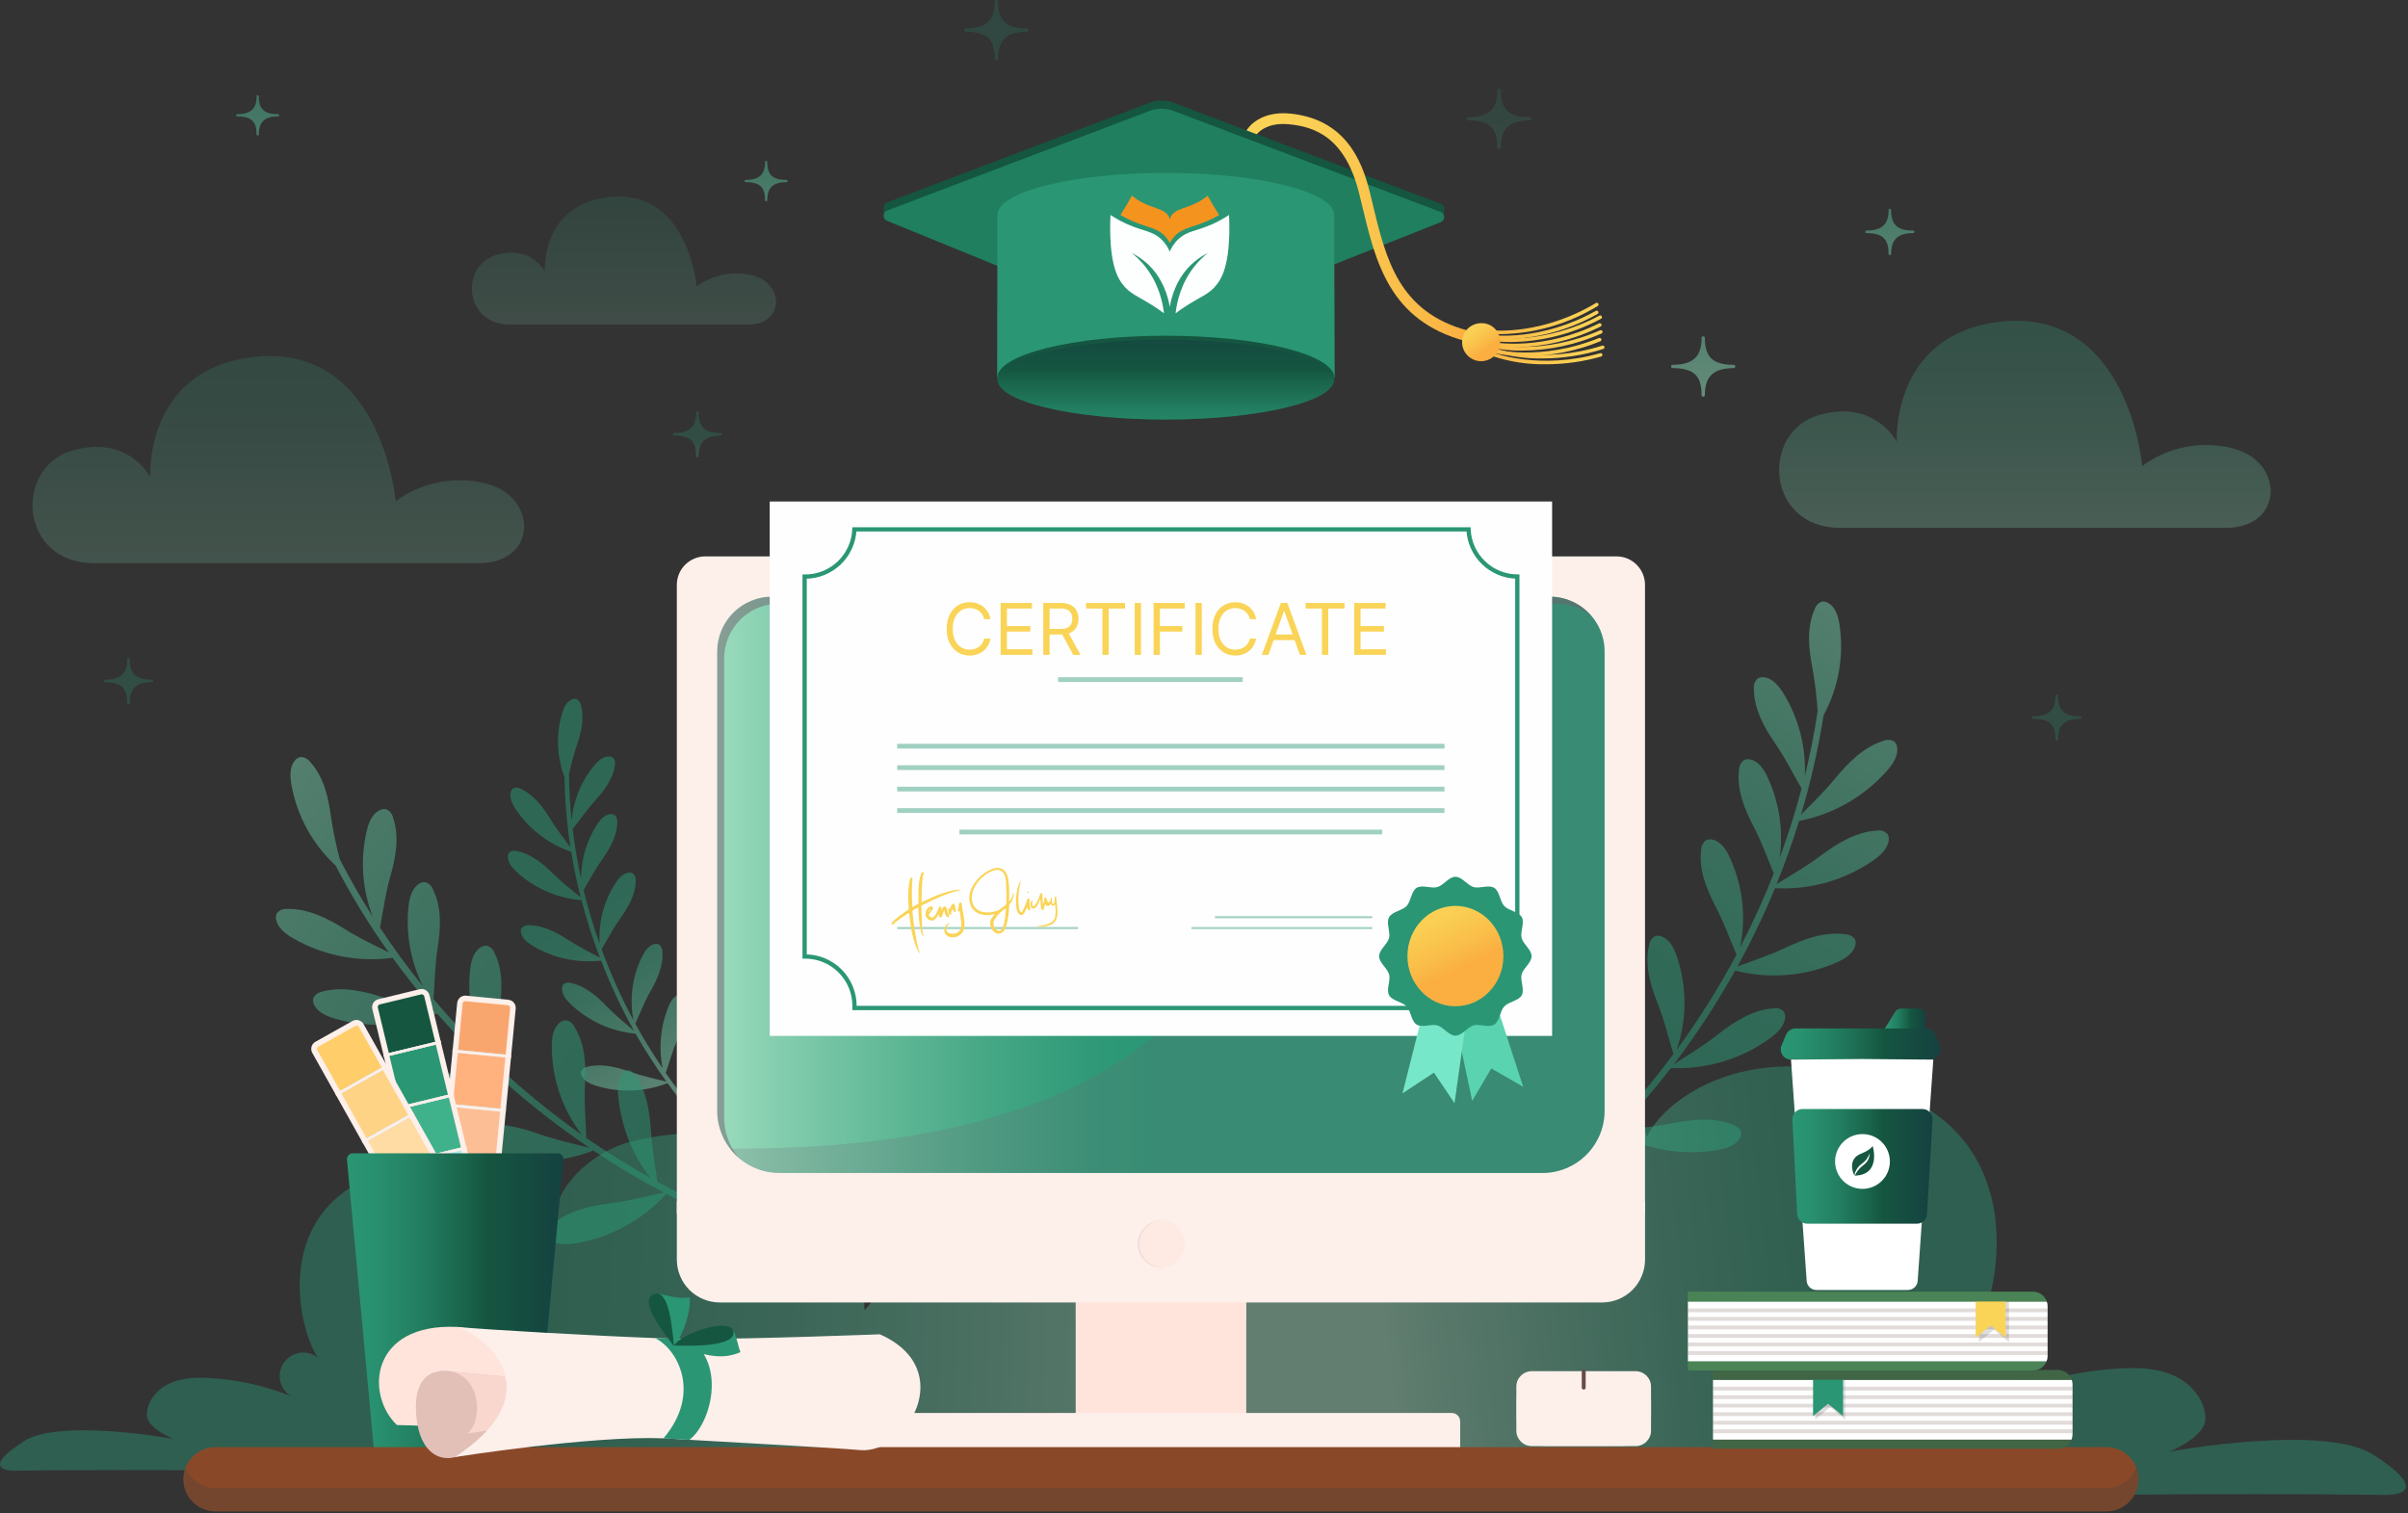 <?xml version="1.0" encoding="UTF-8"?> <svg xmlns="http://www.w3.org/2000/svg" width="603" height="379" viewBox="0 0 603 379" fill="none"><rect x="0" y="0" width="603" height="379" fill="#333333" stroke="none"/><path opacity="0.53" d="M153.583 189.83C153.27 189.572 152.875 189.435 152.469 189.444C151.013 189.444 149.838 190.54 148.864 191.655C145.578 195.591 143.579 200.441 143.136 205.55C142.732 201.681 142.522 197.804 142.478 193.927C143.009 191.471 143.664 189.043 144.443 186.654C145.566 183.426 146.39 179.891 145.452 176.601C145.401 176.282 145.276 175.979 145.088 175.717C144.899 175.455 144.651 175.241 144.364 175.093C143.978 174.972 143.561 175.004 143.197 175.18C141.846 175.742 141.179 177.233 140.758 178.636C139.214 183.885 139.426 189.494 141.364 194.611C141.458 200.512 141.956 206.401 142.855 212.234C141.022 209.743 139.478 207.848 137.872 205.216C135.978 202.12 133.67 199.076 130.451 197.576C130.173 197.399 129.857 197.291 129.528 197.262C129.2 197.233 128.87 197.283 128.565 197.409C128.225 197.642 127.99 197.997 127.907 198.4C127.521 199.848 128.302 201.401 129.161 202.681C132.492 207.661 137.373 211.402 143.048 213.322C143.671 217.164 144.46 220.989 145.425 224.77C142.864 222.621 140.811 221.103 138.504 218.813C135.934 216.261 132.951 213.84 129.468 213.155C129.156 213.053 128.824 213.026 128.5 213.076C128.175 213.127 127.867 213.253 127.6 213.445C127.325 213.753 127.181 214.155 127.196 214.568C127.196 216.068 128.293 217.392 129.433 218.428C133.902 222.495 139.595 224.963 145.618 225.445C146.887 230.326 148.427 235.132 150.232 239.841C147.346 238.279 145.066 237.209 142.381 235.454C139.346 233.472 135.951 231.7 132.398 231.726C132.075 231.69 131.747 231.73 131.442 231.844C131.137 231.959 130.864 232.144 130.644 232.384C130.436 232.739 130.374 233.16 130.469 233.56C130.74 235.042 132.109 236.104 133.434 236.902C138.571 239.971 144.578 241.26 150.522 240.569C152.851 246.632 155.61 252.521 158.777 258.192C156.241 255.964 154.215 254.394 151.943 252.052C149.425 249.42 146.513 246.955 143.039 246.201C142.729 246.089 142.397 246.052 142.071 246.095C141.744 246.138 141.432 246.258 141.162 246.446C140.882 246.746 140.728 247.142 140.732 247.551C140.671 249.06 141.776 250.402 142.89 251.473C147.324 255.701 153.053 258.313 159.154 258.885C161.524 263.022 164.107 267.033 166.891 270.903C163.47 270.026 160.864 269.508 157.68 268.386C154.259 267.193 150.531 266.289 147.092 267.166C146.766 267.209 146.454 267.328 146.183 267.514C145.912 267.7 145.688 267.948 145.531 268.236C145.415 268.631 145.455 269.055 145.645 269.421C146.267 270.789 147.855 271.5 149.329 271.947C155.179 273.725 161.457 273.484 167.154 271.263C169.145 274.009 171.207 276.71 173.4 279.307L174.277 278.57C171.593 275.4 169.069 272.117 166.707 268.719C167.742 265.649 168.4 263.271 169.619 260.385C170.961 257.236 172.058 253.797 171.575 250.578C171.488 249.973 171.286 249.315 170.777 249.095C170.606 249.041 170.426 249.02 170.246 249.035C170.067 249.05 169.893 249.101 169.733 249.183C168.479 249.727 167.733 251.183 167.207 252.543C165.381 257.311 164.928 262.496 165.9 267.508C163.443 263.903 161.171 260.175 159.075 256.359C160.549 253.192 161.426 250.806 163.049 247.955C164.672 245.104 166.189 241.656 165.856 238.253C165.863 237.929 165.795 237.609 165.656 237.316C165.517 237.024 165.313 236.768 165.058 236.569C164.698 236.385 164.283 236.338 163.891 236.437C162.47 236.753 161.531 238.104 160.873 239.402C158.352 244.387 157.568 250.071 158.645 255.552C155.557 249.809 152.886 243.852 150.654 237.727C152.408 234.797 153.505 232.551 155.382 229.928C157.373 227.138 159.163 223.98 159.189 220.559C159.226 220.239 159.189 219.914 159.081 219.61C158.973 219.306 158.797 219.03 158.566 218.805C158.226 218.585 157.817 218.497 157.417 218.559C155.97 218.717 154.899 219.963 154.11 221.191C151.197 225.707 149.813 231.039 150.162 236.402C148.587 231.978 147.243 227.474 146.136 222.91C147.829 220.059 148.934 217.849 150.776 215.269C152.759 212.48 154.548 209.331 154.575 205.901C154.613 205.58 154.577 205.255 154.469 204.951C154.361 204.646 154.184 204.371 153.952 204.146C153.613 203.924 153.203 203.836 152.803 203.901C151.355 204.059 150.294 205.313 149.496 206.532C146.898 210.576 145.513 215.279 145.504 220.085C144.627 215.963 143.899 211.813 143.399 207.638C145.495 204.945 146.908 202.839 149.057 200.462C151.373 197.935 153.531 195.023 153.978 191.637C154.052 191.325 154.055 191.001 153.987 190.688C153.919 190.376 153.781 190.082 153.583 189.83Z" fill="url(#paint0_linear_725_1975)"></path><g opacity="0.44"><path d="M315.801 369.512C257.597 370.302 61.879 367.53 3.675 368.319C1.719 368.319 -4.633 367.793 5.973 360.95C14.956 355.152 43.361 360.363 43.361 360.363C43.361 360.363 36.746 357.731 36.781 354.292C36.816 350.853 39.413 347.871 42.51 346.45C45.606 345.029 49.168 344.932 52.589 345.125C59.551 345.526 66.401 347.058 72.87 349.66C72.179 349.24 71.582 348.681 71.116 348.019C70.65 347.357 70.326 346.605 70.164 345.812C70.001 345.019 70.004 344.201 70.172 343.41C70.341 342.618 70.67 341.869 71.141 341.21C71.611 340.552 72.213 339.997 72.907 339.581C73.602 339.166 74.375 338.898 75.178 338.794C75.98 338.691 76.796 338.754 77.573 338.98C78.351 339.206 79.073 339.59 79.695 340.107C75.309 334.204 68.59 308.027 89.345 296.483C115.319 282.026 135.048 293.921 139.259 302.624C141.399 294.079 151.198 287.605 157.681 286.009C172.409 282.351 181.997 283.43 195.744 289.851C200.603 292.123 207.148 299.878 210.349 304.167C215.411 310.869 216.201 319.8 216.49 328.195C216.49 328.195 255.421 278.754 285.975 316.115" fill="url(#paint1_linear_725_1975)"></path></g><path opacity="0.53" d="M469.947 208.023C464.833 208.313 460.105 211.173 455.912 214.313C452.166 217.129 448.894 218.892 444.867 221.445C446.984 216.24 448.871 210.959 450.526 205.602C459.008 203.963 466.715 199.576 472.456 193.119C473.939 191.461 475.36 189.391 475.088 187.242C475.043 186.652 474.776 186.1 474.342 185.698C473.931 185.46 473.469 185.324 472.995 185.299C472.521 185.275 472.047 185.363 471.614 185.558C466.719 187.058 462.842 190.97 459.491 195.014C456.684 198.444 454.105 200.856 450.99 204.041C453.437 195.886 455.325 187.574 456.64 179.163C460.408 172.229 461.812 164.255 460.64 156.451C460.315 154.372 459.649 152.065 457.842 151.03C457.35 150.715 456.762 150.587 456.184 150.67C455.757 150.841 455.374 151.106 455.066 151.447C454.757 151.787 454.53 152.194 454.403 152.635C452.403 157.153 452.885 162.364 453.85 167.206C454.48 170.804 454.922 174.431 455.175 178.075C454.339 183.578 453.262 189.034 451.947 194.444C452.303 187.071 450.406 179.764 446.508 173.496C445.385 171.741 443.876 169.89 441.788 169.627C441.212 169.527 440.619 169.643 440.122 169.952C439.784 170.274 439.524 170.669 439.363 171.107C439.202 171.545 439.143 172.014 439.192 172.478C439.192 177.417 441.657 182.005 444.455 186.066C447.087 189.917 448.675 193.198 451.14 197.47C449.596 203.33 447.771 209.137 445.657 214.848C446.609 207.957 445.555 200.937 442.622 194.628C441.744 192.725 440.455 190.733 438.42 190.242C437.86 190.07 437.256 190.114 436.727 190.365C436.35 190.639 436.042 190.998 435.827 191.412C435.612 191.826 435.497 192.285 435.49 192.751C434.849 197.655 436.779 202.514 439.069 206.883C441.192 210.945 442.332 214.331 444.183 218.743C441.7 225.05 438.889 231.222 435.762 237.235C437.32 229.632 436.398 221.73 433.13 214.69C432.253 212.778 430.963 210.787 428.919 210.304C428.359 210.137 427.757 210.181 427.226 210.427C426.852 210.704 426.547 211.063 426.334 211.477C426.121 211.891 426.006 212.348 425.998 212.813C425.358 217.717 427.279 222.577 429.577 226.954C431.744 231.094 432.885 234.533 434.841 239.086C430.423 247.387 425.413 255.358 419.849 262.938C422.476 255.3 422.476 247.004 419.849 239.367C419.156 237.375 418.094 235.261 416.121 234.533C415.579 234.306 414.973 234.287 414.419 234.481C414.018 234.716 413.677 235.042 413.422 235.431C413.168 235.821 413.008 236.264 412.954 236.726C411.805 241.533 413.217 246.569 415.042 251.157C416.796 255.543 417.577 259.148 419.059 263.991C415.305 269.037 411.308 273.903 407.068 278.588C409.469 271.604 409.855 264.086 408.182 256.894C407.708 254.841 406.927 252.604 405.252 251.578C404.819 251.279 404.287 251.162 403.769 251.253C402.997 251.464 402.585 252.367 402.331 253.218C401.006 257.718 401.901 262.868 403.208 267.613C404.383 272 404.831 275.508 405.717 280.105C401.664 284.48 397.409 288.67 392.953 292.676L394.05 293.904C397.708 290.632 401.217 287.211 404.576 283.675C412.268 287.928 421.164 289.479 429.841 288.079C432.042 287.728 434.446 287.035 435.604 285.202C435.951 284.72 436.096 284.122 436.007 283.535C435.814 282.658 434.876 282.061 433.981 281.693C429.244 279.754 423.744 280.307 418.621 281.342C413.849 282.298 410.068 282.491 405.015 283.097C409.756 278.128 414.236 272.916 418.437 267.482C427.273 267.873 435.983 265.271 443.157 260.096C444.964 258.789 446.806 257.087 447.008 254.929C447.099 254.341 446.961 253.742 446.622 253.253C446.271 252.934 445.85 252.702 445.393 252.577C444.935 252.452 444.454 252.437 443.99 252.534C438.885 252.929 434.227 255.894 430.112 259.131C426.411 262.034 423.209 263.876 419.156 266.552C424.817 259.096 429.946 251.252 434.507 243.077C442.863 245.218 451.691 244.552 459.631 241.183C461.684 240.305 463.859 239.06 464.535 236.998C464.759 236.45 464.759 235.836 464.535 235.288C464.265 234.895 463.905 234.573 463.486 234.347C463.066 234.121 462.599 233.999 462.122 233.989C457.061 233.252 451.85 235.112 447.131 237.349C442.955 239.323 439.49 240.402 435.086 242.042C438.583 235.685 441.725 229.14 444.499 222.436C453.195 222.918 461.806 220.502 468.982 215.568C470.825 214.304 472.702 212.646 472.956 210.488C473.056 209.904 472.927 209.305 472.597 208.813C472.251 208.477 471.83 208.23 471.369 208.093C470.908 207.955 470.42 207.931 469.947 208.023Z" fill="url(#paint2_linear_725_1975)"></path><path opacity="0.53" d="M80.705 248.35C85.635 246.981 91.039 248.183 96.004 249.815C100.452 251.28 104.075 251.92 108.759 253.034C105.086 248.783 101.604 244.397 98.311 239.876C89.751 241.038 81.046 239.352 73.538 235.077C71.6 233.981 69.591 232.446 69.152 230.358C68.998 229.785 69.074 229.174 69.363 228.656C69.677 228.299 70.072 228.022 70.514 227.847C70.956 227.671 71.433 227.603 71.907 227.647C77.021 227.498 81.977 229.946 86.407 232.718C90.171 235.077 93.425 236.525 97.355 238.543C92.421 231.595 87.969 224.317 84.03 216.761C78.233 211.392 74.349 204.277 72.968 196.497C72.609 194.418 72.503 192.049 73.845 190.462C74.204 190.002 74.719 189.689 75.293 189.584C75.76 189.596 76.219 189.716 76.632 189.933C77.046 190.151 77.404 190.461 77.679 190.839C81.012 194.479 82.232 199.567 82.863 204.462C83.413 208.082 84.156 211.669 85.091 215.208C87.635 220.144 90.402 224.969 93.39 229.683C90.688 222.812 90.146 215.28 91.837 208.094C92.32 206.041 93.171 203.831 95.066 202.918C95.576 202.636 96.174 202.554 96.741 202.69C97.166 202.885 97.54 203.176 97.834 203.54C98.127 203.903 98.333 204.33 98.434 204.787C100.048 209.454 99.145 214.603 97.785 219.349C96.504 223.849 96.074 227.454 95.153 232.314C98.498 237.379 102.086 242.282 105.917 247.025C102.815 240.8 101.563 233.816 102.311 226.902C102.548 224.814 103.118 222.516 104.89 221.366C105.364 221.023 105.95 220.873 106.531 220.945C106.975 221.087 107.38 221.329 107.715 221.653C108.05 221.977 108.305 222.375 108.461 222.814C110.636 227.244 110.373 232.463 109.601 237.349C108.891 241.867 108.891 245.438 108.557 250.21C112.928 255.392 117.569 260.341 122.461 265.035C118.55 258.33 116.89 250.549 117.724 242.832C117.961 240.744 118.531 238.446 120.295 237.297C120.766 236.948 121.351 236.788 121.935 236.849C122.379 236.991 122.784 237.233 123.119 237.557C123.454 237.881 123.709 238.279 123.865 238.718C126.04 243.104 125.777 248.367 125.005 253.254C124.277 257.868 124.295 261.491 123.935 266.412C130.766 272.862 138.051 278.813 145.734 284.22C140.8 277.827 138.142 269.97 138.181 261.894C138.181 259.789 138.523 257.438 140.164 256.122C140.602 255.736 141.167 255.523 141.752 255.526C142.21 255.621 142.64 255.822 143.007 256.113C143.374 256.404 143.668 256.777 143.866 257.201C146.497 261.386 146.769 266.614 146.497 271.544C146.252 276.281 146.664 279.921 146.804 284.983C151.98 288.562 157.325 291.89 162.84 294.966C158.331 289.126 155.558 282.133 154.84 274.79C154.62 272.702 154.647 270.333 155.91 268.824C156.222 268.403 156.689 268.122 157.208 268.044C158.007 267.991 158.691 268.71 159.2 269.438C161.901 273.272 162.709 278.421 163.007 283.351C163.296 287.869 163.989 291.325 164.638 295.983C169.902 298.837 175.273 301.446 180.753 303.808L180.104 305.317C175.595 303.387 171.174 301.273 166.831 299.01C160.919 305.54 152.981 309.89 144.296 311.361C142.102 311.738 139.594 311.852 137.909 310.484C137.445 310.129 137.131 309.612 137.032 309.036C137.048 308.561 137.176 308.096 137.406 307.68C137.637 307.263 137.962 306.908 138.357 306.642C142.225 303.291 147.611 302.045 152.796 301.378C157.629 300.755 161.27 299.72 166.253 298.676C160.182 295.481 154.285 291.967 148.585 288.15C140.336 291.348 131.251 291.672 122.795 289.071C120.672 288.413 118.409 287.387 117.531 285.413C117.257 284.886 117.197 284.272 117.365 283.702C117.593 283.285 117.917 282.928 118.311 282.661C118.704 282.394 119.156 282.225 119.628 282.167C124.593 280.913 129.962 282.228 134.892 283.974C139.33 285.544 142.953 286.264 147.647 287.483C139.875 282.243 132.483 276.462 125.523 270.184C118.29 274.888 109.713 277.085 101.11 276.439C98.89 276.272 96.434 275.781 95.127 274.053C94.745 273.598 94.554 273.013 94.592 272.421C94.706 271.5 95.592 270.868 96.46 270.43C101.013 268.096 106.548 268.193 111.742 268.798C116.321 269.333 119.952 269.245 124.654 269.395C119.307 264.489 114.232 259.294 109.452 253.833C101.367 257.069 92.438 257.541 84.056 255.175C81.916 254.561 79.6 253.587 78.67 251.666C78.389 251.145 78.317 250.536 78.468 249.964C78.686 249.537 79.003 249.167 79.392 248.886C79.781 248.606 80.231 248.422 80.705 248.35Z" fill="url(#paint3_linear_725_1975)"></path><g opacity="0.44"><path d="M300.52 376.03C379.979 377.109 518.01 373.32 597.47 374.399C600.101 374.399 608.812 373.679 594.329 364.337C582.048 356.442 543.292 363.547 543.292 363.547C543.292 363.547 552.319 359.924 552.275 355.257C552.231 350.591 548.696 346.485 544.45 344.547C540.204 342.608 535.362 342.468 530.695 342.739C521.188 343.282 511.834 345.374 503.001 348.933C503.943 348.357 504.756 347.594 505.39 346.69C506.024 345.787 506.464 344.762 506.685 343.681C506.905 342.599 506.9 341.484 506.671 340.404C506.441 339.325 505.992 338.304 505.35 337.406C504.709 336.508 503.889 335.751 502.943 335.184C501.996 334.617 500.942 334.25 499.848 334.108C498.754 333.965 497.641 334.05 496.581 334.356C495.521 334.663 494.535 335.184 493.685 335.888C499.641 327.827 508.852 292.088 480.527 276.333C445.069 256.596 418.129 272.824 412.384 284.72C409.471 273.061 396.085 264.228 387.277 262.043C367.171 257.052 354.083 258.534 335.319 267.307C328.679 270.403 319.783 280.991 315.371 286.843C308.458 296.001 307.388 308.185 307.002 319.651C306.722 328.259 306.684 336.871 306.888 345.485" fill="url(#paint4_linear_725_1975)"></path></g><path opacity="0.21" d="M23.404 141.03H120.005C134.575 141.03 134.759 124.468 121.829 121.134C117.95 120.13 113.896 120.003 109.961 120.761C106.026 121.52 102.31 123.146 99.083 125.521C99.083 125.521 95.574 84.808 62.318 89.554C36.106 93.326 37.624 119.494 37.624 119.494C37.624 119.494 32.229 108.774 18.088 112.862C3.333 117.117 4.93 141.03 23.404 141.03Z" fill="url(#paint5_linear_725_1975)"></path><path opacity="0.28" d="M460.771 132.205H557.372C571.942 132.205 572.127 115.643 559.196 112.309C555.317 111.302 551.263 111.174 547.328 111.933C543.393 112.691 539.676 114.318 536.45 116.695C536.45 116.695 532.941 75.983 499.685 80.729C473.474 84.492 474.991 110.669 474.991 110.669C474.991 110.669 469.596 99.897 455.455 103.967C440.701 108.283 442.297 132.205 460.771 132.205Z" fill="url(#paint6_linear_725_1975)"></path><path opacity="0.17" d="M127.609 81.273H187.375C196.384 81.273 196.498 71.018 188.497 68.992C186.101 68.378 183.599 68.305 181.171 68.779C178.744 69.252 176.452 70.26 174.462 71.729C174.462 71.729 172.26 46.491 151.68 49.456C135.46 51.754 136.408 67.983 136.408 67.983C136.408 67.983 133.066 61.316 124.32 63.843C115.188 66.474 116.179 81.273 127.609 81.273Z" fill="url(#paint7_linear_725_1975)"></path><path d="M409.576 343.406H383.583C381.447 343.406 379.715 345.138 379.715 347.274V358.301C379.715 360.438 381.447 362.17 383.583 362.17H409.576C411.712 362.17 413.444 360.438 413.444 358.301V347.274C413.444 345.138 411.712 343.406 409.576 343.406Z" fill="#FDEFEA"></path><g style="mix-blend-mode:multiply" opacity="0.5"><path d="M413.454 351.047V354.556C413.454 355.559 413.256 356.552 412.872 357.478C412.488 358.405 411.925 359.246 411.216 359.955C410.506 360.664 409.664 361.226 408.737 361.609C407.81 361.992 406.816 362.189 405.813 362.187H387.392C386.389 362.189 385.396 361.992 384.47 361.609C383.543 361.226 382.701 360.664 381.993 359.955C381.284 359.246 380.721 358.404 380.338 357.477C379.955 356.551 379.759 355.558 379.76 354.556V351.047C379.761 350.04 379.954 349.042 380.33 348.108C380.913 349.5 381.894 350.69 383.15 351.526C384.407 352.363 385.882 352.809 387.392 352.81H405.813C407.316 352.804 408.784 352.355 410.032 351.518C411.281 350.682 412.254 349.496 412.831 348.108C413.237 349.035 413.449 350.035 413.454 351.047Z" fill="#FDEFEA"></path></g><path d="M396.584 343.433V347.512" stroke="#674C48" stroke-width="0.99" stroke-linecap="round" stroke-linejoin="round"></path><path d="M312.021 324.125H269.396V357.099H312.021V324.125Z" fill="#FDEFEA"></path><path d="M312.021 324.125H269.396V357.099H312.021V324.125Z" fill="#FFE4DC"></path><g style="mix-blend-mode:multiply" opacity="0.5"><path d="M312.021 324.125H269.396V330.783H312.021V324.125Z" fill="#FFE4DC"></path></g><path d="M411.936 146.478V303.905H169.488V146.478C169.488 144.586 170.239 142.772 171.576 141.435C172.914 140.097 174.728 139.346 176.619 139.346L404.804 139.346C406.695 139.346 408.509 140.097 409.847 141.435C411.184 142.772 411.936 144.586 411.936 146.478Z" fill="#FDEFEA"></path><path d="M401.814 163.162V278.184C401.815 280.232 401.413 282.259 400.63 284.151C399.847 286.043 398.698 287.762 397.251 289.209C395.803 290.657 394.084 291.805 392.192 292.588C390.301 293.371 388.273 293.774 386.226 293.773H195.192C193.625 293.771 192.067 293.538 190.569 293.08C187.389 292.089 184.609 290.108 182.636 287.424C180.664 284.741 179.601 281.497 179.604 278.167V163.162C179.608 159.521 181.057 156.031 183.633 153.457C186.208 150.883 189.7 149.436 193.341 149.434H388.085C389.368 149.431 390.644 149.611 391.875 149.969C394.74 150.79 397.259 152.522 399.052 154.902C400.846 157.282 401.815 160.182 401.814 163.162Z" fill="url(#paint8_linear_725_1975)"></path><g style="mix-blend-mode:multiply" opacity="0.5"><path d="M398.612 154.39C396.161 152.315 393.051 151.18 389.84 151.188H195.095C193.29 151.182 191.501 151.533 189.831 152.221C188.161 152.908 186.644 153.919 185.366 155.195C184.088 156.47 183.074 157.986 182.383 159.654C181.692 161.323 181.338 163.111 181.34 164.917V279.921C181.334 283.605 182.637 287.171 185.016 289.983C183.316 288.523 181.952 286.713 181.018 284.676C180.083 282.64 179.601 280.425 179.604 278.184V163.162C179.608 159.521 181.057 156.031 183.633 153.457C186.208 150.883 189.7 149.436 193.341 149.434H388.085C390.097 149.431 392.085 149.874 393.905 150.731C395.725 151.588 397.333 152.837 398.612 154.39Z" fill="#71606E"></path></g><path d="M169.488 300.939H411.945V315.449C411.945 318.299 410.813 321.032 408.798 323.047C406.782 325.063 404.049 326.195 401.199 326.195H180.234C177.384 326.195 174.651 325.063 172.636 323.047C170.62 321.032 169.488 318.299 169.488 315.449V300.939Z" fill="#FDEFEA"></path><path d="M292.871 144.46C292.871 144.887 292.744 145.304 292.507 145.659C292.27 146.014 291.933 146.29 291.538 146.453C291.144 146.617 290.71 146.66 290.292 146.576C289.873 146.493 289.489 146.287 289.187 145.986C288.885 145.684 288.679 145.299 288.596 144.881C288.513 144.462 288.556 144.028 288.719 143.634C288.882 143.24 289.159 142.903 289.514 142.665C289.869 142.428 290.286 142.302 290.713 142.302C291.285 142.302 291.834 142.529 292.239 142.934C292.643 143.339 292.871 143.887 292.871 144.46Z" fill="#4C3131"></path><path d="M292.115 144.46C292.108 144.744 292.017 145.02 291.853 145.253C291.689 145.486 291.46 145.664 291.195 145.767C290.929 145.869 290.639 145.891 290.362 145.828C290.084 145.766 289.831 145.623 289.635 145.417C289.439 145.211 289.308 144.951 289.26 144.671C289.211 144.39 289.246 144.102 289.362 143.842C289.477 143.582 289.666 143.362 289.907 143.209C290.147 143.057 290.427 142.979 290.712 142.986C290.901 142.991 291.087 143.033 291.26 143.109C291.432 143.186 291.588 143.295 291.719 143.432C291.849 143.569 291.951 143.73 292.019 143.907C292.087 144.083 292.12 144.271 292.115 144.46Z" fill="#774D4D"></path><g style="mix-blend-mode:multiply" opacity="0.5"><path d="M296.651 311.563C296.653 312.738 296.306 313.887 295.654 314.865C295.003 315.842 294.076 316.605 292.991 317.056C291.906 317.507 290.712 317.626 289.559 317.397C288.406 317.169 287.347 316.604 286.516 315.774C285.685 314.944 285.118 313.886 284.888 312.733C284.658 311.581 284.775 310.387 285.225 309.301C285.674 308.215 286.435 307.287 287.412 306.634C288.389 305.981 289.537 305.633 290.712 305.633C292.286 305.633 293.795 306.257 294.909 307.369C296.022 308.481 296.649 309.989 296.651 311.563Z" fill="#FFE4DC"></path></g><g style="mix-blend-mode:multiply"><path d="M290.985 317.493C290.895 317.502 290.804 317.502 290.713 317.493C289.177 317.434 287.723 316.782 286.656 315.674C285.59 314.566 284.994 313.088 284.994 311.55C284.994 310.012 285.59 308.534 286.656 307.426C287.723 306.318 289.177 305.666 290.713 305.607C290.804 305.598 290.895 305.598 290.985 305.607C289.453 305.666 288.003 306.316 286.94 307.421C285.877 308.525 285.283 309.999 285.283 311.532C285.283 313.066 285.877 314.539 286.94 315.644C288.003 316.749 289.453 317.399 290.985 317.458V317.493Z" fill="#E8DAD9"></path></g><g style="mix-blend-mode:multiply" opacity="0.2"><path d="M401.812 163.162V278.184C401.813 280.232 401.411 282.259 400.628 284.151C399.845 286.043 398.697 287.762 397.249 289.21C395.801 290.657 394.082 291.805 392.191 292.588C390.299 293.371 388.271 293.774 386.224 293.773H195.19C192.787 293.777 190.416 293.226 188.263 292.16C186.109 291.095 184.231 289.545 182.777 287.632C344.468 288.764 321.169 176.996 312.984 149.495H388.101C391.729 149.5 395.207 150.94 397.776 153.501C400.345 156.061 401.796 159.535 401.812 163.162Z" fill="#71606E"></path></g><path d="M363.567 353.88H217.859C216.716 353.88 215.789 354.807 215.789 355.951V363.951C215.789 365.094 216.716 366.021 217.859 366.021H363.567C364.71 366.021 365.637 365.094 365.637 363.951V355.951C365.637 354.807 364.71 353.88 363.567 353.88Z" fill="#FDEFEA"></path><g style="mix-blend-mode:multiply" opacity="0.5"><path d="M365.645 356.635V363.258C365.645 363.621 365.573 363.981 365.433 364.316C365.294 364.651 365.089 364.956 364.832 365.212C364.574 365.468 364.268 365.67 363.932 365.808C363.596 365.945 363.236 366.015 362.873 366.012H218.551C217.821 366.012 217.12 365.722 216.604 365.206C216.087 364.689 215.797 363.988 215.797 363.258V356.635C215.795 356.276 215.867 355.921 216.007 355.591C216.219 356.093 216.574 356.522 217.028 356.823C217.482 357.125 218.015 357.285 218.56 357.284H362.873C363.42 357.286 363.956 357.127 364.414 356.825C364.871 356.524 365.229 356.095 365.443 355.591C365.573 355.924 365.641 356.277 365.645 356.635Z" fill="#FDEFEA"></path></g><path d="M129.136 252.64L122.811 318.318C122.758 318.856 122.494 319.352 122.076 319.697C121.659 320.043 121.122 320.209 120.583 320.16L109.986 319.133C109.719 319.108 109.459 319.03 109.222 318.905C108.985 318.779 108.775 318.608 108.603 318.401C108.432 318.194 108.304 317.955 108.225 317.699C108.146 317.442 108.119 317.173 108.144 316.905L114.486 251.201C114.512 250.934 114.589 250.674 114.715 250.437C114.841 250.2 115.012 249.989 115.219 249.818C115.426 249.647 115.664 249.519 115.921 249.44C116.178 249.361 116.447 249.333 116.714 249.359L127.32 250.385C127.588 250.414 127.847 250.494 128.083 250.623C128.319 250.752 128.527 250.926 128.696 251.136C128.865 251.345 128.99 251.586 129.066 251.844C129.141 252.102 129.165 252.372 129.136 252.64Z" fill="#FDEFEA"></path><path d="M127.749 252.482L126.627 264.123L114.723 262.973L115.846 251.333C115.863 251.159 115.949 251 116.084 250.89C116.219 250.78 116.392 250.728 116.565 250.745L127.197 251.762C127.365 251.786 127.516 251.875 127.62 252.01C127.723 252.144 127.77 252.314 127.749 252.482Z" fill="#F9A66E"></path><path d="M114.65 263.647L113.408 276.518L125.31 277.666L126.551 264.796L114.65 263.647Z" fill="#FFB27E"></path><path d="M114.709 262.963L114.643 263.652L126.544 264.8L126.61 264.111L114.709 262.963Z" fill="#A9D6D3"></path><path d="M113.339 277.208L112.098 290.078L123.999 291.226L125.241 278.356L113.339 277.208Z" fill="#FCBF95"></path><path d="M113.406 276.514L113.34 277.204L125.241 278.352L125.308 277.662L113.406 276.514Z" fill="#A9D6D3"></path><path d="M112.036 290.767L110.795 303.638L122.696 304.786L123.938 291.915L112.036 290.767Z" fill="#FFD2B3"></path><path d="M112.096 290.082L112.029 290.772L123.931 291.92L123.997 291.23L112.096 290.082Z" fill="#A9D6D3"></path><path d="M122.635 305.492L121.407 318.186C121.4 318.272 121.377 318.356 121.337 318.433C121.298 318.51 121.243 318.578 121.177 318.634C121.111 318.689 121.034 318.731 120.952 318.756C120.869 318.782 120.783 318.791 120.697 318.782L110.1 317.756C110.013 317.748 109.929 317.724 109.852 317.683C109.775 317.643 109.707 317.588 109.651 317.521C109.596 317.454 109.554 317.377 109.529 317.294C109.503 317.21 109.495 317.123 109.503 317.037L110.731 304.343L122.635 305.492Z" fill="#FFE5D4"></path><path d="M112.647 304.325L112.578 305.018L124.535 306.213L124.604 305.52L112.647 304.325Z" fill="#A9D6D3"></path><path d="M113.348 262.864L113.281 263.554L127.942 264.968L128.008 264.279L113.348 262.864Z" fill="#FDEFEA"></path><path d="M112.037 276.424L111.971 277.114L126.631 278.528L126.698 277.838L112.037 276.424Z" fill="#FDEFEA"></path><path d="M110.717 289.949L110.65 290.639L125.311 292.053L125.378 291.364L110.717 289.949Z" fill="#FDEFEA"></path><path d="M109.414 303.5L109.348 304.19L124.008 305.604L124.075 304.914L109.414 303.5Z" fill="#FDEFEA"></path><path d="M105.087 247.747L94.746 250.254C93.649 250.52 92.975 251.625 93.241 252.722L108.797 316.875C109.063 317.972 110.168 318.645 111.265 318.379L121.606 315.872C122.703 315.606 123.377 314.501 123.111 313.404L107.555 249.251C107.289 248.154 106.184 247.481 105.087 247.747Z" fill="#FDEFEA"></path><path d="M106.24 249.56L108.995 260.964L97.372 263.745L94.617 252.341C94.577 252.172 94.606 251.995 94.696 251.847C94.787 251.699 94.931 251.593 95.1 251.552L105.451 249.043C105.537 249.023 105.626 249.022 105.712 249.038C105.799 249.053 105.881 249.086 105.955 249.135C106.029 249.183 106.092 249.245 106.141 249.318C106.19 249.392 106.224 249.474 106.24 249.56Z" fill="#155640"></path><path d="M109.134 261.618L97.514 264.436L100.561 277.002L112.181 274.184L109.134 261.618Z" fill="#2A9674"></path><path d="M109.01 260.911L97.391 263.73L97.554 264.404L109.173 261.584L109.01 260.911Z" fill="#A9D6D3"></path><path d="M112.389 274.827L100.77 277.646L103.819 290.212L115.438 287.393L112.389 274.827Z" fill="#3FB28C"></path><path d="M112.186 274.18L100.566 276.998L100.73 277.671L112.35 274.853L112.186 274.18Z" fill="#A9D6D3"></path><path d="M115.55 288.097L103.93 290.915L106.977 303.481L118.597 300.664L115.55 288.097Z" fill="#ABEFEF"></path><path d="M115.434 287.397L103.814 290.216L103.978 290.89L115.597 288.07L115.434 287.397Z" fill="#A9D6D3"></path><path d="M118.793 301.316L121.802 313.712C121.842 313.88 121.813 314.058 121.723 314.206C121.633 314.353 121.488 314.46 121.32 314.501L110.968 317.01C110.885 317.032 110.798 317.037 110.712 317.025C110.626 317.012 110.544 316.982 110.471 316.937C110.397 316.892 110.333 316.833 110.283 316.762C110.233 316.692 110.197 316.612 110.179 316.528L107.17 304.141L118.793 301.316Z" fill="#CFF9F8"></path><path d="M118.641 300.626L107.021 303.446L107.185 304.119L118.804 301.3L118.641 300.626Z" fill="#A9D6D3"></path><path d="M110.326 260.605L96.012 264.076L96.175 264.75L110.489 261.279L110.326 260.605Z" fill="#FDEFEA"></path><path d="M113.533 273.853L99.219 277.324L99.382 277.997L113.696 274.526L113.533 273.853Z" fill="#FDEFEA"></path><path d="M116.782 287.07L102.469 290.543L102.632 291.216L116.945 287.743L116.782 287.07Z" fill="#FDEFEA"></path><path d="M119.951 300.332L105.637 303.803L105.8 304.477L120.114 301.006L119.951 300.332Z" fill="#FDEFEA"></path><path d="M88.261 255.704L78.982 260.912C77.997 261.464 77.647 262.71 78.2 263.695L110.504 321.261C111.057 322.245 112.303 322.596 113.287 322.043L122.566 316.836C123.551 316.283 123.901 315.038 123.349 314.053L91.044 256.487C90.492 255.502 89.246 255.152 88.261 255.704Z" fill="#FDEFEA"></path><path d="M89.845 257.157L95.617 267.359L85.187 273.21L79.459 263.008C79.379 262.857 79.361 262.682 79.409 262.518C79.456 262.354 79.565 262.216 79.713 262.131L89.003 256.92C89.147 256.847 89.314 256.832 89.47 256.875C89.626 256.919 89.76 257.02 89.845 257.157Z" fill="#FFCD69"></path><path d="M95.9 267.972L85.473 273.824L91.8 285.1L102.228 279.249L95.9 267.972Z" fill="#FFD385"></path><path d="M95.567 267.359L85.141 273.212L85.48 273.817L95.906 267.964L95.567 267.359Z" fill="#A9D6D3"></path><path d="M102.57 279.849L92.143 285.7L98.471 296.976L108.897 291.125L102.57 279.849Z" fill="#FFDCA4"></path><path d="M102.232 279.238L91.805 285.089L92.144 285.694L102.571 279.842L102.232 279.238Z" fill="#A9D6D3"></path><path d="M109.232 291.734L98.805 297.585L105.133 308.861L115.56 303.01L109.232 291.734Z" fill="#FFE8C7"></path><path d="M108.906 291.124L98.481 296.977L98.82 297.581L109.246 291.728L108.906 291.124Z" fill="#A9D6D3"></path><path d="M115.917 303.598L122.154 314.721C122.234 314.871 122.253 315.045 122.207 315.209C122.161 315.372 122.054 315.512 121.908 315.598L112.618 320.809C112.468 320.891 112.292 320.91 112.127 320.862C111.963 320.814 111.824 320.704 111.741 320.554L105.504 309.44L115.917 303.598Z" fill="#FFF3E3"></path><path d="M115.568 302.998L105.141 308.85L105.48 309.454L115.907 303.603L115.568 302.998Z" fill="#A9D6D3"></path><path d="M96.778 266.683L83.934 273.891L84.273 274.495L97.117 267.288L96.778 266.683Z" fill="#FDEFEA"></path><path d="M103.43 278.568L90.586 285.776L90.925 286.381L103.769 279.173L103.43 278.568Z" fill="#FDEFEA"></path><path d="M110.096 290.461L97.252 297.669L97.591 298.274L110.436 291.066L110.096 290.461Z" fill="#FDEFEA"></path><path d="M116.768 302.338L103.924 309.546L104.263 310.15L117.107 302.942L116.768 302.338Z" fill="#FDEFEA"></path><path d="M134.259 363.916H93.713L86.906 290.597C86.868 290.395 86.873 290.188 86.92 289.988C86.966 289.788 87.053 289.599 87.176 289.435C87.299 289.27 87.454 289.132 87.633 289.03C87.811 288.929 88.009 288.865 88.213 288.843H139.759C139.963 288.865 140.16 288.929 140.339 289.03C140.517 289.132 140.673 289.27 140.795 289.435C140.918 289.599 141.005 289.788 141.052 289.988C141.099 290.188 141.103 290.395 141.066 290.597L134.259 363.916Z" fill="url(#paint9_linear_725_1975)"></path><path d="M527.458 378.513H53.966C51.833 378.513 49.786 377.665 48.278 376.157C46.769 374.648 45.922 372.602 45.922 370.469C45.924 368.336 46.773 366.291 48.281 364.783C49.789 363.275 51.833 362.427 53.966 362.424H527.458C529.592 362.424 531.639 363.272 533.149 364.78C534.659 366.288 535.509 368.334 535.511 370.469C535.511 371.526 535.303 372.572 534.898 373.549C534.493 374.525 533.9 375.413 533.152 376.16C532.404 376.907 531.516 377.499 530.539 377.903C529.562 378.307 528.515 378.514 527.458 378.513Z" fill="#894929"></path><g style="mix-blend-mode:multiply" opacity="0.3"><path d="M535.511 370.469C535.511 371.526 535.303 372.572 534.898 373.549C534.493 374.525 533.9 375.413 533.152 376.16C532.404 376.907 531.516 377.499 530.539 377.903C529.562 378.307 528.515 378.514 527.458 378.513H53.966C51.833 378.513 49.786 377.665 48.278 376.157C46.769 374.648 45.922 372.602 45.922 370.469C45.926 369.47 46.12 368.482 46.492 367.556C47.079 369.062 48.108 370.356 49.443 371.267C50.779 372.178 52.358 372.664 53.975 372.662H527.458C529.076 372.666 530.658 372.181 531.995 371.269C533.332 370.358 534.362 369.064 534.95 367.556C535.319 368.483 535.51 369.471 535.511 370.469Z" fill="#483F3A"></path></g><path d="M428.963 345.555V362.828H515.405C516.134 362.829 516.846 362.61 517.448 362.2C518.051 361.79 518.516 361.208 518.782 360.529C518.951 360.105 519.038 359.653 519.037 359.196V346.731C519.041 346.33 518.973 345.932 518.835 345.555H428.963Z" fill="#406646"></path><path d="M428.963 345.555V360.538H518.738C518.908 360.114 518.994 359.661 518.993 359.205V346.731C518.997 346.33 518.929 345.932 518.791 345.555H428.963Z" fill="white"></path><g opacity="0.2"><path d="M518.994 347.284H428.92V348.249H518.994V347.284Z" fill="#674C48"></path><path d="M518.994 349.424H428.92V350.372H518.994V349.424Z" fill="#674C48"></path><path d="M518.994 351.556H428.92V352.503H518.994V351.556Z" fill="#674C48"></path><path d="M518.994 353.696H428.92V354.644H518.994V353.696Z" fill="#674C48"></path><path d="M518.994 355.836H428.92V356.801H518.994V355.836Z" fill="#674C48"></path><path d="M518.994 357.977H428.92V358.942H518.994V357.977Z" fill="#674C48"></path></g><g style="mix-blend-mode:multiply" opacity="0.2"><path d="M458.315 344.871H462.07V355.512L458.315 352.424L454.561 355.512V346.424L458.315 344.871Z" fill="#595959"></path></g><path d="M457.772 344.002L461.527 345.555V354.652L457.772 351.564L454.018 354.652V345.555L457.772 344.002Z" fill="#2A9674"></path><path d="M428.963 343.09V345.555H518.791C518.549 344.837 518.088 344.213 517.472 343.771C516.857 343.329 516.119 343.091 515.361 343.09H428.963Z" fill="#406646"></path><path d="M422.682 325.958V343.231H509.115C509.432 343.232 509.748 343.187 510.053 343.099C510.603 342.961 511.112 342.692 511.535 342.315C511.958 341.937 512.284 341.463 512.483 340.932C512.656 340.512 512.742 340.062 512.738 339.608V327.134C512.738 326.733 512.67 326.335 512.536 325.958H422.682Z" fill="#4A8456"></path><path d="M422.682 325.958V340.932H512.483C512.656 340.512 512.742 340.062 512.738 339.608V327.134C512.738 326.733 512.67 326.335 512.536 325.958H422.682Z" fill="white"></path><g opacity="0.2"><path d="M512.738 327.695H422.682V328.642H512.738V327.695Z" fill="#674C48"></path><path d="M512.738 329.835H422.682V330.783H512.738V329.835Z" fill="#674C48"></path><path d="M512.738 331.976H422.682V332.923H512.738V331.976Z" fill="#674C48"></path><path d="M512.738 334.099H422.682V335.064H512.738V334.099Z" fill="#674C48"></path><path d="M512.738 336.239H422.682V337.204H512.738V336.239Z" fill="#674C48"></path><path d="M512.738 338.38H422.682V339.345H512.738V338.38Z" fill="#674C48"></path></g><g style="mix-blend-mode:multiply" opacity="0.2"><path d="M499.317 325.458L503.072 324.976V336.099L499.317 333.011L495.562 336.099V327.011L499.317 325.458Z" fill="#595959"></path></g><path d="M498.493 324.414L502.247 325.958V335.055L498.493 331.967L494.738 335.055V325.958L498.493 324.414Z" fill="#FAD457"></path><path d="M422.682 323.493V325.958H512.545C512.3 325.24 511.837 324.617 511.22 324.175C510.604 323.733 509.865 323.495 509.106 323.493H422.682Z" fill="#4A8456"></path><path d="M482.202 258.113V254.341C482.202 253.876 482.017 253.43 481.688 253.101C481.359 252.772 480.912 252.587 480.447 252.587H476.061C475.753 252.591 475.451 252.674 475.184 252.827C474.917 252.981 474.693 253.2 474.535 253.464L471.684 258.096L482.202 258.113Z" fill="url(#paint10_linear_725_1975)"></path><path d="M483.351 265.377H448.49C448.067 265.375 447.65 265.269 447.277 265.068C446.904 264.867 446.587 264.577 446.354 264.224C446.12 263.87 445.978 263.465 445.939 263.043C445.9 262.621 445.965 262.197 446.13 261.806L447.262 259.131C447.459 258.668 447.788 258.274 448.208 257.996C448.627 257.719 449.119 257.57 449.622 257.569H482.254C482.766 257.569 483.265 257.722 483.689 258.008C484.113 258.294 484.441 258.7 484.632 259.175L485.711 261.85C485.869 262.238 485.929 262.659 485.886 263.075C485.844 263.492 485.7 263.892 485.467 264.24C485.234 264.588 484.919 264.873 484.55 265.072C484.182 265.27 483.77 265.375 483.351 265.377Z" fill="url(#paint11_linear_725_1975)"></path><path d="M466.403 265.228H466.219L448.49 265.377L452.42 320.809C452.462 321.424 452.737 322 453.188 322.42C453.639 322.84 454.234 323.073 454.85 323.072H477.772C478.39 323.073 478.985 322.841 479.437 322.421C479.89 322.001 480.166 321.425 480.211 320.809L484.132 265.377L466.403 265.228Z" fill="white"></path><path d="M483.939 280.412L482.553 304.098C482.511 304.74 482.227 305.343 481.758 305.784C481.289 306.225 480.671 306.472 480.027 306.475H452.578C451.93 306.474 451.306 306.224 450.836 305.776C450.366 305.329 450.086 304.719 450.052 304.071L448.85 280.386C448.835 280.046 448.889 279.706 449.008 279.388C449.128 279.069 449.311 278.778 449.546 278.532C449.781 278.286 450.064 278.09 450.377 277.956C450.69 277.823 451.027 277.754 451.368 277.754H481.413C481.757 277.751 482.098 277.819 482.414 277.953C482.731 278.088 483.016 278.286 483.253 278.535C483.49 278.784 483.673 279.079 483.791 279.402C483.909 279.725 483.96 280.069 483.939 280.412Z" fill="url(#paint12_linear_725_1975)"></path><path d="M473.255 290.886C473.255 292.243 472.853 293.569 472.099 294.697C471.345 295.826 470.274 296.705 469.02 297.224C467.767 297.743 466.387 297.879 465.057 297.614C463.726 297.35 462.504 296.696 461.544 295.737C460.585 294.778 459.932 293.555 459.667 292.225C459.402 290.894 459.538 289.515 460.057 288.261C460.577 287.008 461.456 285.936 462.584 285.182C463.712 284.429 465.038 284.026 466.395 284.026C468.214 284.026 469.959 284.749 471.246 286.036C472.532 287.322 473.255 289.067 473.255 290.886Z" fill="white"></path><path d="M464.368 294.431C464.368 294.431 462.157 290.237 466.306 288.825C468.605 287.843 468.938 286.983 468.938 286.983C468.938 286.983 471.236 294.325 464.368 294.431Z" fill="#155640"></path><path d="M464.332 294.746C464.354 294.127 464.532 293.523 464.85 292.992C465.158 292.439 465.576 291.956 466.078 291.57C466.558 291.248 466.989 290.858 467.358 290.413C467.699 289.921 467.993 289.398 468.236 288.851C468.188 289.465 468.015 290.062 467.727 290.606C467.393 291.144 466.951 291.607 466.429 291.965C465.967 292.312 465.556 292.723 465.209 293.185C464.842 293.659 464.547 294.185 464.332 294.746Z" fill="white"></path><path d="M99.389 356.889L133.338 357.907C133.338 357.907 132.18 345.74 130.311 342.038C127.68 336.862 118.03 332.493 114.521 332.327C92.766 331.292 91.371 349.196 99.389 356.889Z" fill="#FFE4DC"></path><path d="M121.933 359.942C119.144 363.547 116.67 364.196 114.038 364.916C110.038 366.03 105.266 363.793 104.318 355.266C102.669 340.66 113.292 343.529 113.292 343.529L126.319 344.748C125.79 348.264 125.023 351.74 124.021 355.152C123.588 356.851 122.883 358.469 121.933 359.942Z" fill="#E2BFB7"></path><path d="M128.127 356.88C128.127 356.88 120.337 358.766 117.162 358.968C121.056 355.222 120.214 345.222 113.275 343.546L126.32 344.748C126.32 344.748 129.583 352.231 128.127 356.88Z" fill="#F9D7CF"></path><path d="M215.411 363.17C207.727 362.53 189.156 361.565 172.594 360.591L167.541 360.284L166.129 360.222C148.233 359.503 113.898 364.916 113.898 364.916C138.136 349.064 122.495 334.914 114.486 332.327C122.565 333.064 148.523 334.528 164.076 335.116C165.62 335.169 167.067 335.23 168.374 335.265C169.681 335.3 171.102 335.327 172.76 335.327C188.673 335.397 220.324 334.169 220.324 334.169C239.991 342.862 227.096 364.17 215.411 363.17Z" fill="#FDEFEA"></path><path d="M172.594 360.617L167.541 360.31L166.129 360.249C175.778 348.915 169.638 337.853 164.076 335.143C165.62 335.195 167.068 335.257 168.375 335.292C169.682 335.327 171.103 335.353 172.761 335.353C181.989 342.011 177.884 356.731 172.594 360.617Z" fill="#2A9674"></path><path d="M172.726 324.906C170.094 325.432 167.647 324.563 165.146 324.028L168.866 337.125C171.059 334.222 173.042 328.669 172.726 324.906Z" fill="#2A9674"></path><path d="M168.584 335.169C168.26 332.748 167.532 322.51 163.69 324.116C159.426 325.87 167.567 335.397 168.777 337.186L168.584 335.169Z" fill="#155640"></path><path d="M183.524 333.037L169.488 337.16C175.05 338.704 179.91 341.081 185.419 338.634C184.822 337.221 184.392 334.318 183.524 333.037Z" fill="#2A9674"></path><path d="M183.691 333.862C183.849 329.414 170.349 333.994 168.84 336.95C168.84 336.95 183.551 337.862 183.691 333.862Z" fill="#155640"></path><path d="M388.672 125.6H192.752V259.438H388.672V125.6Z" fill="#FEFEFE"></path><path d="M367.742 132.582H213.956C213.822 135.763 212.464 138.77 210.166 140.974C207.867 143.177 204.806 144.408 201.622 144.407H201.49V239.551H201.622C204.9 239.551 208.044 240.853 210.362 243.171C212.68 245.489 213.982 248.633 213.982 251.911C213.982 252.095 213.982 252.271 213.982 252.446H367.742C367.742 252.271 367.742 252.095 367.742 251.911C367.742 248.657 369.025 245.535 371.313 243.221C373.6 240.907 376.708 239.588 379.962 239.551V144.398C376.799 144.37 373.768 143.128 371.494 140.929C369.22 138.73 367.877 135.742 367.742 132.582Z" stroke="#2A9674" stroke-width="1.07" stroke-miterlimit="10"></path><path d="M248.032 155.065H246.458C246.365 154.612 246.202 154.215 245.969 153.872C245.741 153.529 245.462 153.242 245.132 153.009C244.806 152.772 244.444 152.594 244.047 152.476C243.649 152.357 243.234 152.298 242.803 152.298C242.016 152.298 241.303 152.497 240.664 152.895C240.03 153.292 239.524 153.878 239.148 154.653C238.775 155.427 238.589 156.376 238.589 157.502C238.589 158.627 238.775 159.577 239.148 160.351C239.524 161.125 240.03 161.711 240.664 162.109C241.303 162.507 242.016 162.705 242.803 162.705C243.234 162.705 243.649 162.646 244.047 162.528C244.444 162.409 244.806 162.234 245.132 162.001C245.462 161.764 245.741 161.474 245.969 161.132C246.202 160.785 246.365 160.387 246.458 159.939H248.032C247.913 160.603 247.698 161.197 247.385 161.722C247.071 162.246 246.682 162.693 246.217 163.061C245.752 163.425 245.229 163.702 244.649 163.892C244.074 164.082 243.459 164.178 242.803 164.178C241.694 164.178 240.709 163.907 239.846 163.365C238.983 162.824 238.304 162.054 237.809 161.056C237.314 160.057 237.066 158.873 237.066 157.502C237.066 156.131 237.314 154.947 237.809 153.948C238.304 152.95 238.983 152.18 239.846 151.638C240.709 151.097 241.694 150.826 242.803 150.826C243.459 150.826 244.074 150.921 244.649 151.112C245.229 151.302 245.752 151.581 246.217 151.949C246.682 152.313 247.071 152.757 247.385 153.282C247.698 153.802 247.913 154.397 248.032 155.065ZM250.575 164V151.004H258.418V152.4H252.149V156.791H258.012V158.187H252.149V162.604H258.52V164H250.575ZM261.255 164V151.004H265.646C266.662 151.004 267.495 151.177 268.147 151.524C268.798 151.867 269.28 152.338 269.594 152.939C269.907 153.54 270.063 154.223 270.063 154.989C270.063 155.755 269.907 156.434 269.594 157.026C269.28 157.618 268.8 158.084 268.153 158.422C267.506 158.756 266.679 158.923 265.672 158.923H262.118V157.502H265.621C266.315 157.502 266.873 157.4 267.296 157.197C267.724 156.994 268.032 156.706 268.223 156.334C268.417 155.958 268.515 155.509 268.515 154.989C268.515 154.468 268.417 154.014 268.223 153.624C268.028 153.235 267.717 152.935 267.29 152.723C266.863 152.508 266.298 152.4 265.596 152.4H262.829V164H261.255ZM267.372 158.162L270.571 164H268.743L265.596 158.162H267.372ZM271.975 152.4V151.004H281.722V152.4H277.635V164H276.062V152.4H271.975ZM285.725 151.004V164H284.151V151.004H285.725ZM288.88 164V151.004H296.673V152.4H290.454V156.791H296.089V158.187H290.454V164H288.88ZM300.942 151.004V164H299.368V151.004H300.942ZM314.556 155.065H312.982C312.889 154.612 312.726 154.215 312.493 153.872C312.265 153.529 311.986 153.242 311.656 153.009C311.33 152.772 310.968 152.594 310.57 152.476C310.173 152.357 309.758 152.298 309.327 152.298C308.54 152.298 307.827 152.497 307.188 152.895C306.554 153.292 306.048 153.878 305.671 154.653C305.299 155.427 305.113 156.376 305.113 157.502C305.113 158.627 305.299 159.577 305.671 160.351C306.048 161.125 306.554 161.711 307.188 162.109C307.827 162.507 308.54 162.705 309.327 162.705C309.758 162.705 310.173 162.646 310.57 162.528C310.968 162.409 311.33 162.234 311.656 162.001C311.986 161.764 312.265 161.474 312.493 161.132C312.726 160.785 312.889 160.387 312.982 159.939H314.556C314.437 160.603 314.221 161.197 313.908 161.722C313.595 162.246 313.206 162.693 312.741 163.061C312.275 163.425 311.753 163.702 311.173 163.892C310.598 164.082 309.982 164.178 309.327 164.178C308.218 164.178 307.233 163.907 306.369 163.365C305.506 162.824 304.827 162.054 304.332 161.056C303.837 160.057 303.59 158.873 303.59 157.502C303.59 156.131 303.837 154.947 304.332 153.948C304.827 152.95 305.506 152.18 306.369 151.638C307.233 151.097 308.218 150.826 309.327 150.826C309.982 150.826 310.598 150.921 311.173 151.112C311.753 151.302 312.275 151.581 312.741 151.949C313.206 152.313 313.595 152.757 313.908 153.282C314.221 153.802 314.437 154.397 314.556 155.065ZM317.632 164H315.982L320.754 151.004H322.379L327.151 164H325.501L321.617 153.06H321.516L317.632 164ZM318.241 158.923H324.892V160.319H318.241V158.923ZM326.946 152.4V151.004H336.693V152.4H332.607V164H331.033V152.4H326.946ZM339.122 164V151.004H346.966V152.4H340.696V156.791H346.56V158.187H340.696V162.604H347.067V164H339.122Z" fill="#FAD457"></path><g opacity="0.44"><path d="M264.975 170.206H311.204" stroke="#2A9674" stroke-width="1.19" stroke-miterlimit="10"></path><path d="M224.666 186.874H361.724" stroke="#2A9674" stroke-width="1.19" stroke-miterlimit="10"></path><path d="M224.666 192.251H361.724" stroke="#2A9674" stroke-width="1.19" stroke-miterlimit="10"></path><path d="M224.666 197.62H361.724" stroke="#2A9674" stroke-width="1.19" stroke-miterlimit="10"></path><path d="M224.666 202.997H361.724" stroke="#2A9674" stroke-width="1.19" stroke-miterlimit="10"></path><path d="M224.666 232.428H269.949" stroke="#2A9674" stroke-width="0.5" stroke-miterlimit="10"></path><path d="M298.354 232.428H343.636" stroke="#2A9674" stroke-width="0.5" stroke-miterlimit="10"></path><path d="M304.256 229.708H343.635" stroke="#2A9674" stroke-width="0.5" stroke-miterlimit="10"></path><path d="M240.254 208.374H346.135" stroke="#2A9674" stroke-width="1.19" stroke-miterlimit="10"></path></g><path d="M230.781 225.954L232.535 225.147C233.996 224.453 235.506 223.866 237.053 223.393C238.125 223.054 239.237 222.859 240.36 222.814C240.474 222.811 240.587 222.829 240.694 222.866C240.645 222.9 240.592 222.926 240.536 222.945C238.847 223.291 237.2 223.818 235.623 224.515C234.053 225.173 232.518 225.902 231 226.673C230.914 226.705 230.841 226.764 230.793 226.842C230.745 226.92 230.726 227.012 230.737 227.103C230.798 228.779 230.834 230.463 230.921 232.139C230.921 232.832 231.088 233.525 231.184 234.209C231.184 234.305 231.184 234.393 231.184 234.516C231.035 234.446 231.018 234.332 230.974 234.235C230.703 233.581 230.509 232.899 230.395 232.2C230.15 230.679 230.009 229.143 229.974 227.603C229.974 227.516 229.974 227.428 229.974 227.34C229.974 227.252 229.974 227.34 229.93 227.279C229.886 227.217 229.772 227.34 229.702 227.384C229.369 227.568 229.044 227.77 228.711 227.945C228.629 227.977 228.562 228.037 228.522 228.115C228.481 228.192 228.471 228.282 228.491 228.367C228.632 229.612 228.737 230.867 228.921 232.104C229.132 233.516 229.395 234.919 229.676 236.323C229.816 237.016 230.053 237.691 230.246 238.367C230.246 238.49 230.316 238.604 230.351 238.718H230.281C230.211 238.63 230.149 238.56 230.088 238.472C229.663 237.771 229.327 237.02 229.088 236.235C228.633 234.88 228.304 233.485 228.105 232.068C227.939 230.981 227.807 229.884 227.658 228.796V228.586C226.342 229.402 225.105 230.34 223.868 231.218L224.061 231.323C223.89 231.448 223.686 231.521 223.474 231.533C223.441 231.539 223.408 231.537 223.376 231.526C223.345 231.515 223.317 231.497 223.295 231.472C223.273 231.447 223.258 231.417 223.251 231.385C223.244 231.353 223.245 231.319 223.254 231.288C223.274 231.18 223.322 231.08 223.395 230.998C223.57 230.805 223.754 230.621 223.947 230.446C225.006 229.517 226.135 228.672 227.325 227.919C227.413 227.872 227.485 227.799 227.529 227.709C227.573 227.619 227.587 227.518 227.57 227.419C227.401 225.778 227.38 224.125 227.509 222.48C227.57 221.831 227.684 221.182 227.798 220.542C227.849 220.32 227.926 220.105 228.026 219.901C228.035 219.871 228.05 219.843 228.07 219.82C228.09 219.796 228.116 219.777 228.144 219.765C228.173 219.752 228.204 219.746 228.235 219.747C228.266 219.748 228.297 219.756 228.325 219.77C228.408 219.831 228.465 219.922 228.483 220.024C228.5 220.12 228.5 220.218 228.483 220.314C228.303 222.523 228.303 224.744 228.483 226.954C228.483 227.016 228.483 227.077 228.483 227.173C228.576 227.132 228.667 227.085 228.755 227.033C229.088 226.849 229.412 226.647 229.755 226.48C229.841 226.447 229.913 226.386 229.959 226.306C230.006 226.226 230.023 226.133 230.009 226.042C230.009 225.033 230.009 224.015 230.009 223.007C230.011 221.913 230.129 220.822 230.36 219.752C230.447 219.427 230.555 219.107 230.684 218.796C230.738 218.676 230.812 218.566 230.904 218.471C230.991 218.384 231.123 218.331 231.22 218.471C231.258 218.514 231.287 218.564 231.303 218.618C231.32 218.673 231.324 218.731 231.316 218.787C231.112 219.243 231.004 219.736 231 220.235C230.86 221.625 230.79 223.022 230.79 224.419C230.79 224.858 230.79 225.296 230.79 225.726C230.781 225.802 230.778 225.878 230.781 225.954Z" fill="#FAD457"></path><path d="M252.833 225.7C253.175 225.188 253.454 224.637 253.666 224.059H253.403C253.508 223.857 253.623 223.787 253.745 223.831C253.868 223.875 253.894 224.015 253.877 224.138C253.854 224.309 253.812 224.476 253.754 224.638C253.649 224.928 253.517 225.208 253.403 225.515L253.579 225.585L253.193 225.963C253.033 226.101 252.906 226.273 252.818 226.465C252.73 226.657 252.684 226.866 252.684 227.077C252.652 228.462 252.479 229.841 252.166 231.191C252.034 231.685 251.867 232.168 251.666 232.638C251.539 232.954 251.334 233.231 251.07 233.445C250.814 233.673 250.491 233.81 250.149 233.834C249.808 233.857 249.468 233.767 249.184 233.577C248.979 233.434 248.794 233.266 248.631 233.077C248.339 232.722 248.132 232.305 248.026 231.858C247.928 231.532 247.906 231.188 247.961 230.852C248.015 230.516 248.146 230.197 248.342 229.919C248.561 229.586 248.824 229.279 249.096 228.91L248.78 228.972C247.92 229.189 247.027 229.237 246.149 229.112C245.42 228.996 244.734 228.694 244.157 228.235C243.477 227.69 243.011 226.923 242.841 226.068C242.609 225.051 242.688 223.987 243.069 223.015C243.755 221.224 244.981 219.691 246.578 218.629C247.347 218.07 248.217 217.665 249.14 217.436C249.709 217.276 250.316 217.326 250.851 217.577C251.386 217.828 251.813 218.264 252.052 218.804C252.282 219.275 252.436 219.778 252.508 220.296C252.67 221.458 252.743 222.631 252.728 223.805C252.728 224.436 252.728 225.068 252.728 225.7H252.833ZM251.956 221.234C251.921 220.531 251.785 219.837 251.552 219.173C251.399 218.697 251.064 218.301 250.621 218.071C250.177 217.841 249.661 217.796 249.184 217.945C248.472 218.122 247.796 218.418 247.184 218.822C245.577 219.81 244.342 221.303 243.675 223.068C243.365 223.854 243.274 224.708 243.412 225.542C243.483 226.152 243.726 226.73 244.113 227.208C244.5 227.687 245.014 228.045 245.596 228.243C245.832 228.329 246.076 228.394 246.324 228.436C247.352 228.597 248.404 228.513 249.394 228.191C249.9 228.057 250.366 227.805 250.754 227.454C251.082 227.166 251.427 226.899 251.789 226.656C251.859 226.615 251.916 226.555 251.954 226.484C251.993 226.413 252.012 226.333 252.008 226.252C252.07 224.579 252.043 222.904 251.929 221.234H251.956ZM251.956 227.436C251.569 227.675 251.197 227.935 250.842 228.217C250.169 228.814 249.579 229.499 249.087 230.252C248.85 230.625 248.746 231.066 248.79 231.505C248.835 231.945 249.026 232.356 249.333 232.673C249.413 232.814 249.53 232.93 249.672 233.008C249.813 233.086 249.974 233.124 250.135 233.117C250.297 233.109 250.453 233.058 250.587 232.967C250.721 232.876 250.827 232.751 250.894 232.603C251.081 232.337 251.221 232.04 251.307 231.726C251.469 231.15 251.595 230.564 251.684 229.972C251.763 229.165 251.807 228.331 251.903 227.436H251.956Z" fill="#FAD457"></path><path d="M261.281 226.323C261.377 225.91 261.474 225.507 261.562 225.095C261.562 224.954 261.562 224.752 261.781 224.744C262 224.735 262.027 224.919 262.079 225.068C262.132 225.217 262.211 225.489 262.281 225.691C262.351 225.893 262.386 225.928 262.465 226.095C262.755 225.858 263.088 225.744 263.088 225.305C263.078 225.188 263.102 225.071 263.159 224.968C263.215 224.865 263.3 224.781 263.404 224.726C263.399 224.811 263.399 224.896 263.404 224.981C263.404 225.331 263.404 225.674 263.474 226.016C263.482 226.114 263.514 226.208 263.568 226.291C263.621 226.374 263.695 226.442 263.781 226.489C263.843 226.414 263.896 226.331 263.939 226.244C264.065 225.929 264.122 225.591 264.106 225.252C264.092 225.08 264.092 224.907 264.106 224.735C264.106 224.621 264.185 224.516 264.316 224.524C264.448 224.533 264.492 224.63 264.5 224.752C264.606 225.875 264.72 226.989 264.807 228.103C264.853 228.627 264.815 229.154 264.693 229.665C264.614 230.085 264.434 230.48 264.168 230.814C263.902 231.149 263.558 231.414 263.167 231.586C262.131 232.063 260.978 232.224 259.851 232.051C259.757 232.042 259.666 232.008 259.588 231.954L260.132 231.902C260.971 231.84 261.797 231.651 262.579 231.34C262.86 231.219 263.127 231.069 263.377 230.893C263.794 230.618 264.089 230.195 264.202 229.709C264.391 228.653 264.391 227.572 264.202 226.516C264 226.7 263.886 226.945 263.597 226.858C263.307 226.77 263.255 226.577 263.132 226.349L262.904 226.595C262.84 226.695 262.749 226.776 262.641 226.827C262.534 226.879 262.414 226.899 262.296 226.887C262.177 226.874 262.064 226.828 261.97 226.755C261.876 226.682 261.805 226.584 261.763 226.472L261.684 226.314C261.655 226.391 261.631 226.47 261.614 226.551C261.614 226.814 261.535 227.068 261.483 227.323C261.464 227.443 261.432 227.561 261.386 227.674C261.361 227.744 261.313 227.804 261.25 227.845C261.187 227.886 261.112 227.904 261.037 227.898C260.962 227.892 260.892 227.862 260.836 227.812C260.78 227.762 260.742 227.695 260.728 227.621C260.728 227.481 260.728 227.34 260.667 227.2C260.623 226.524 260.579 225.858 260.526 225.121C260.474 225.261 260.43 225.358 260.386 225.454C260.211 225.849 260.053 226.261 259.842 226.638C259.699 226.897 259.515 227.131 259.298 227.331C259.218 227.416 259.118 227.479 259.006 227.514C258.895 227.549 258.776 227.555 258.662 227.531C258.548 227.508 258.441 227.455 258.353 227.379C258.265 227.302 258.198 227.204 258.158 227.095C258.054 226.896 258 226.674 258 226.45C258 226.225 258.054 226.004 258.158 225.805C258.263 225.586 258.342 225.568 258.57 225.647C258.57 225.831 258.5 226.024 258.474 226.217C258.45 226.435 258.499 226.654 258.614 226.84C258.728 227.024 258.833 227.042 258.983 226.902C259.114 226.771 259.232 226.627 259.333 226.472C259.805 225.734 260.171 224.934 260.421 224.095C260.443 223.991 260.478 223.891 260.526 223.796C260.579 223.726 260.684 223.63 260.755 223.647C260.85 223.68 260.929 223.75 260.974 223.84C261.011 223.932 261.026 224.031 261.018 224.13C261.07 224.805 261.105 225.481 261.149 226.156C261.154 226.22 261.154 226.285 261.149 226.349L261.281 226.323Z" fill="#FAD457"></path><path d="M240.272 228.147C240.114 228.147 240.017 228.375 239.895 228.235C239.846 228.117 239.846 227.985 239.895 227.867C240.02 227.393 240.102 226.908 240.14 226.419C240.138 226.369 240.146 226.32 240.163 226.273C240.18 226.226 240.207 226.183 240.242 226.147C240.276 226.111 240.318 226.082 240.363 226.063C240.409 226.043 240.459 226.033 240.509 226.033C240.693 226.033 240.816 226.182 240.851 226.437C240.855 226.492 240.855 226.548 240.851 226.603C240.895 226.928 240.93 227.253 240.982 227.577C241.105 228.288 241.245 228.989 241.368 229.7C241.516 230.495 241.554 231.307 241.482 232.112C241.432 232.822 241.116 233.487 240.597 233.975C240.079 234.462 239.396 234.737 238.684 234.744C238.367 234.752 238.05 234.71 237.745 234.621C237.335 234.508 236.981 234.25 236.747 233.895C236.513 233.54 236.416 233.113 236.473 232.691C236.498 232.368 236.624 232.062 236.833 231.814C237.12 231.509 237.475 231.275 237.868 231.13L237.912 231.183C237.824 231.261 237.728 231.332 237.649 231.411C237.474 231.575 237.31 231.751 237.158 231.937C237.042 232.101 236.97 232.291 236.948 232.49C236.926 232.689 236.954 232.89 237.03 233.076C237.106 233.261 237.227 233.424 237.383 233.55C237.539 233.676 237.724 233.761 237.921 233.797C238.483 233.907 239.065 233.853 239.596 233.639C239.844 233.537 240.066 233.38 240.244 233.179C240.422 232.978 240.551 232.739 240.623 232.481C240.745 232.036 240.781 231.571 240.728 231.112C240.649 230.358 240.535 229.604 240.43 228.84C240.359 228.647 240.359 228.402 240.272 228.147Z" fill="#FAD457"></path><path d="M235.781 227.972C235.86 227.796 235.939 227.621 236.027 227.454C236.115 227.287 236.273 226.998 236.58 227.015C236.887 227.033 237.018 227.279 237.088 227.542C237.281 228.165 237.457 228.796 237.65 229.419C237.711 229.63 237.562 229.77 237.36 229.7C237.225 229.657 237.106 229.574 237.018 229.463C236.813 229.206 236.67 228.906 236.597 228.586C236.597 228.41 236.509 228.235 236.457 227.998C236.407 228.071 236.363 228.147 236.325 228.226L236.009 229.182C235.981 229.288 235.943 229.39 235.895 229.489C235.871 229.574 235.816 229.646 235.742 229.693C235.668 229.74 235.579 229.758 235.492 229.744C235.409 229.736 235.331 229.701 235.27 229.644C235.209 229.587 235.17 229.51 235.159 229.428C235.159 229.279 235.097 229.13 235.053 228.928L234.904 229.191C234.756 229.455 234.592 229.71 234.413 229.954C234.282 230.143 234.105 230.295 233.899 230.397C233.693 230.498 233.464 230.546 233.235 230.536C233.005 230.525 232.782 230.457 232.586 230.337C232.39 230.216 232.228 230.049 232.115 229.849C232.036 229.735 232.001 229.586 231.816 229.577C231.816 229.577 231.729 229.428 231.755 229.402C231.869 229.244 231.808 229.086 231.799 228.928C231.772 228.605 231.826 228.28 231.958 227.984C232.09 227.688 232.295 227.43 232.553 227.235C232.721 227.115 232.912 227.034 233.115 226.998C233.19 226.982 233.269 226.987 233.342 227.013C233.414 227.038 233.479 227.083 233.528 227.143C233.577 227.203 233.608 227.275 233.619 227.352C233.63 227.428 233.619 227.506 233.588 227.577C233.563 227.684 233.519 227.785 233.457 227.875C233.211 228.235 232.957 228.586 232.694 228.937C232.544 229.13 232.518 229.156 232.694 229.358C232.78 229.482 232.887 229.592 233.009 229.682C233.113 229.776 233.247 229.828 233.387 229.828C233.526 229.828 233.66 229.776 233.764 229.682C233.944 229.525 234.103 229.345 234.237 229.147C234.566 228.632 234.828 228.078 235.018 227.498C235.018 227.41 235.08 227.314 235.123 227.226C235.15 227.167 235.195 227.119 235.251 227.087C235.307 227.055 235.371 227.042 235.435 227.048C235.499 227.055 235.559 227.082 235.607 227.125C235.655 227.168 235.689 227.225 235.702 227.287C235.73 227.426 235.745 227.567 235.746 227.708C235.746 227.814 235.746 227.91 235.746 228.015L235.781 227.972ZM232.544 228.428C232.797 228.184 232.987 227.883 233.097 227.551C232.935 227.635 232.799 227.76 232.702 227.914C232.605 228.068 232.55 228.246 232.544 228.428Z" fill="#FAD457"></path><path d="M255.526 220.708C255.649 220.858 255.526 220.989 255.526 221.103C255.43 221.638 255.298 222.165 255.219 222.709C254.988 224.086 254.95 225.488 255.105 226.875C255.157 227.24 255.236 227.601 255.342 227.954C255.394 228.175 255.529 228.366 255.719 228.489C255.877 228.446 255.947 228.305 256.017 228.174C256.49 227.343 256.864 226.46 257.131 225.542C257.16 225.425 257.198 225.311 257.245 225.2C257.275 225.14 257.324 225.092 257.385 225.063C257.445 225.035 257.514 225.027 257.579 225.042C257.644 225.054 257.702 225.089 257.744 225.141C257.786 225.192 257.808 225.257 257.807 225.323C257.816 225.454 257.816 225.586 257.807 225.717C257.761 226.226 257.8 226.739 257.921 227.235C257.949 227.386 257.963 227.538 257.965 227.691C257.965 227.832 257.921 227.946 257.789 227.963C257.738 227.967 257.686 227.959 257.637 227.941C257.589 227.923 257.545 227.895 257.509 227.858C257.412 227.702 257.325 227.541 257.245 227.375C257.245 227.332 257.202 227.296 257.166 227.226L257.026 227.542C256.895 227.84 256.781 228.147 256.631 228.419C256.544 228.595 256.432 228.758 256.298 228.902C256.234 228.981 256.153 229.046 256.062 229.092C255.971 229.138 255.871 229.163 255.768 229.168C255.666 229.172 255.565 229.154 255.47 229.116C255.375 229.078 255.29 229.02 255.219 228.946C255.045 228.781 254.905 228.585 254.807 228.367C254.678 228.087 254.587 227.793 254.535 227.489C254.239 225.361 254.48 223.193 255.237 221.182C255.282 221.059 255.335 220.939 255.395 220.823C255.436 220.782 255.48 220.744 255.526 220.708Z" fill="#FAD457"></path><path d="M238.492 227.603C238.322 227.937 238.22 228.301 238.194 228.674C238.189 228.772 238.171 228.869 238.141 228.963C238.135 228.993 238.123 229.02 238.106 229.045C238.089 229.07 238.067 229.091 238.041 229.107C238.016 229.124 237.988 229.135 237.958 229.14C237.929 229.146 237.898 229.145 237.869 229.139C237.819 229.125 237.773 229.1 237.734 229.067C237.695 229.034 237.663 228.992 237.641 228.946C237.562 228.595 237.518 228.244 237.465 227.884C237.457 227.832 237.457 227.779 237.465 227.726C237.536 227.489 237.597 227.472 237.869 227.621C237.93 227.472 237.992 227.323 238.062 227.182C238.132 227.042 238.281 226.779 238.395 226.577C238.426 226.5 238.482 226.436 238.553 226.395C238.625 226.353 238.708 226.337 238.79 226.349C238.871 226.367 238.943 226.409 238.999 226.471C239.054 226.532 239.088 226.609 239.097 226.691C239.185 227.095 239.264 227.498 239.334 227.91C239.334 228.077 239.334 228.253 239.334 228.419C239.009 228.454 238.869 228.323 238.492 227.603Z" fill="#FAD457"></path><path d="M257.675 223.594C257.491 223.682 257.386 223.647 257.307 223.542C257.289 223.53 257.274 223.513 257.264 223.494C257.253 223.475 257.248 223.454 257.248 223.432C257.248 223.41 257.253 223.389 257.264 223.37C257.274 223.351 257.289 223.334 257.307 223.322C257.337 223.307 257.37 223.299 257.403 223.299C257.437 223.299 257.47 223.307 257.5 223.322C257.571 223.404 257.63 223.496 257.675 223.594Z" fill="#FAD457"></path><path d="M373.444 267.587L381.436 272.193L373.111 246.622L363.084 249.323L368.654 275.719L373.444 267.587Z" fill="#59D3B0"></path><path d="M359.074 268.631L364.232 276.281L367.995 249.657L357.802 247.674L351.205 273.833L359.074 268.631Z" fill="#77E7C9"></path><path d="M383.524 239.481C383.524 241.139 381.418 242.516 381.032 244.043C380.646 245.569 381.831 247.85 381.076 249.244C380.322 250.639 377.787 250.885 376.69 252.052C375.593 253.218 375.55 255.754 374.172 256.604C372.795 257.455 370.549 256.359 368.979 256.806C367.409 257.254 366.119 259.376 364.461 259.376C362.804 259.376 361.47 257.245 359.944 256.806C358.417 256.368 356.119 257.447 354.751 256.604C353.382 255.762 353.338 253.236 352.233 252.052C351.128 250.867 348.628 250.683 347.847 249.244C347.066 247.806 348.285 245.639 347.847 244.043C347.408 242.446 345.355 241.139 345.355 239.481C345.355 237.823 347.47 236.446 347.847 234.919C348.224 233.393 347.049 231.112 347.847 229.709C348.645 228.305 351.128 228.077 352.233 226.91C353.338 225.744 353.382 223.208 354.751 222.357C356.119 221.507 358.374 222.603 359.944 222.156C361.514 221.708 362.804 219.585 364.461 219.585C366.119 219.585 367.462 221.717 368.979 222.156C370.497 222.594 372.813 221.515 374.172 222.357C375.532 223.2 375.585 225.726 376.69 226.91C377.795 228.095 380.295 228.279 381.076 229.709C381.857 231.139 380.638 233.323 381.032 234.911C381.427 236.498 383.524 237.788 383.524 239.481Z" fill="#2A9674"></path><path d="M364.461 252.016C371.099 252.016 376.479 246.388 376.479 239.446C376.479 232.503 371.099 226.875 364.461 226.875C357.824 226.875 352.443 232.503 352.443 239.446C352.443 246.388 357.824 252.016 364.461 252.016Z" fill="url(#paint13_linear_725_1975)"></path><g opacity="0.55"><path d="M69.696 29.148C66.187 29.148 64.801 30.596 64.801 33.719C64.801 34.008 64.257 34.008 64.257 33.719C64.257 30.596 63.143 29.148 59.353 29.148C59.072 29.148 59.072 28.596 59.353 28.596C63.257 28.596 64.257 26.788 64.257 24.034C64.257 23.744 64.801 23.744 64.801 24.034C64.801 27.315 66.125 28.596 69.696 28.596C69.985 28.596 69.985 29.148 69.696 29.148Z" fill="url(#paint14_linear_725_1975)"></path><path d="M197.026 45.614C193.517 45.614 192.131 47.061 192.131 50.184C192.131 50.465 191.587 50.465 191.587 50.184C191.587 47.061 190.473 45.614 186.683 45.614C186.402 45.614 186.402 45.061 186.683 45.061C190.587 45.061 191.587 43.254 191.587 40.499C191.587 40.21 192.131 40.21 192.131 40.499C192.131 43.78 193.455 45.061 197.026 45.061C197.306 45.087 197.306 45.614 197.026 45.614Z" fill="url(#paint15_linear_725_1975)"></path><path opacity="0.41" d="M257.237 7.945C251.974 7.945 249.921 10.112 249.921 14.77C249.921 15.2 249.106 15.2 249.106 14.77C249.106 10.112 247.448 7.945 241.798 7.945C241.377 7.945 241.377 7.13 241.798 7.13C247.623 7.13 249.106 4.437 249.106 0.322C249.106 -0.107 249.921 -0.107 249.921 0.322C249.921 5.217 251.904 7.13 257.237 7.13C257.658 7.13 257.658 7.945 257.237 7.945Z" fill="url(#paint16_linear_725_1975)"></path><path opacity="0.32" d="M383.12 30.157C377.857 30.157 375.804 32.324 375.804 36.982C375.804 37.403 374.988 37.403 374.988 36.982C374.988 32.324 373.33 30.157 367.681 30.157C367.26 30.157 367.26 29.341 367.681 29.341C373.506 29.341 374.988 26.639 374.988 22.525C374.988 22.095 375.804 22.095 375.804 22.525C375.804 27.429 377.787 29.341 383.12 29.341C383.541 29.341 383.541 30.157 383.12 30.157Z" fill="url(#paint17_linear_725_1975)"></path><path d="M434.227 92.186C428.963 92.186 426.919 94.353 426.919 99.01C426.919 99.44 426.104 99.44 426.104 99.01C426.104 94.353 424.446 92.186 418.796 92.186C418.375 92.186 418.375 91.37 418.796 91.37C424.621 91.37 426.104 88.668 426.104 84.554C426.104 84.124 426.919 84.124 426.919 84.554C426.919 89.457 428.902 91.37 434.227 91.37C434.63 91.37 434.63 92.186 434.227 92.186Z" fill="url(#paint18_linear_725_1975)"></path><path opacity="0.49" d="M180.551 109.072C176.542 109.072 174.954 110.73 174.954 114.292C174.954 114.616 174.332 114.616 174.332 114.292C174.332 110.73 173.06 109.072 168.735 109.072C168.419 109.072 168.419 108.449 168.735 108.449C173.2 108.449 174.332 106.379 174.332 103.23C174.332 102.905 174.954 102.905 174.954 103.23C174.954 106.984 176.472 108.449 180.551 108.449C180.876 108.449 180.876 109.072 180.551 109.072Z" fill="url(#paint19_linear_725_1975)"></path><path opacity="0.49" d="M38.08 170.847C34.071 170.847 32.483 172.505 32.483 176.11C32.483 176.443 31.861 176.443 31.861 176.11C31.861 172.549 30.598 170.847 26.273 170.847C25.948 170.847 25.948 170.224 26.273 170.224C30.729 170.224 31.861 168.162 31.861 165.013C31.861 164.68 32.483 164.68 32.483 165.013C32.483 168.759 34.001 170.224 38.08 170.224C38.405 170.224 38.405 170.847 38.08 170.847Z" fill="url(#paint20_linear_725_1975)"></path><path opacity="0.49" d="M520.949 180.014C516.94 180.014 515.353 181.671 515.353 185.233C515.353 185.566 514.73 185.566 514.73 185.233C514.73 181.671 513.467 180.014 509.142 180.014C508.817 180.014 508.817 179.391 509.142 179.391C513.598 179.391 514.73 177.329 514.73 174.18C514.73 173.855 515.353 173.855 515.353 174.18C515.353 177.926 516.87 179.391 520.949 179.391C521.274 179.391 521.274 180.014 520.949 180.014Z" fill="url(#paint21_linear_725_1975)"></path><path d="M479.151 58.377C475.142 58.377 473.563 60.026 473.563 63.641C473.563 63.965 472.94 63.965 472.94 63.641C472.94 60.07 471.668 58.377 467.343 58.377C467.018 58.377 467.018 57.746 467.343 57.746C471.799 57.746 472.94 55.684 472.94 52.535C472.94 52.21 473.563 52.21 473.563 52.535C473.563 56.289 475.08 57.746 479.151 57.746C479.475 57.746 479.475 58.377 479.151 58.377Z" fill="url(#paint22_linear_725_1975)"></path></g><path d="M375.812 83.685C375.133 83.695 374.454 83.668 373.777 83.606C373.662 83.593 373.557 83.535 373.485 83.444C373.412 83.354 373.379 83.239 373.391 83.124C373.407 83.008 373.466 82.903 373.558 82.831C373.65 82.759 373.766 82.725 373.882 82.738C373.996 82.738 386.164 83.975 399.638 75.895C399.687 75.865 399.743 75.844 399.8 75.835C399.858 75.826 399.916 75.829 399.973 75.843C400.029 75.857 400.083 75.882 400.129 75.916C400.176 75.951 400.216 75.995 400.245 76.045C400.275 76.095 400.294 76.151 400.302 76.208C400.31 76.266 400.307 76.325 400.292 76.381C400.277 76.437 400.251 76.49 400.216 76.536C400.18 76.582 400.136 76.621 400.085 76.65C392.763 81.11 384.385 83.538 375.812 83.685Z" fill="url(#paint23_linear_725_1975)"></path><path d="M376.619 84.966C375.596 84.98 374.574 84.927 373.558 84.809C373.444 84.791 373.342 84.73 373.273 84.638C373.204 84.546 373.174 84.431 373.189 84.317C373.205 84.202 373.265 84.098 373.357 84.027C373.449 83.957 373.565 83.925 373.681 83.94C373.803 83.94 385.892 85.537 399.629 77.852C399.68 77.824 399.735 77.806 399.793 77.799C399.851 77.793 399.909 77.797 399.965 77.813C400.021 77.829 400.073 77.856 400.118 77.892C400.164 77.928 400.202 77.973 400.23 78.023C400.258 78.074 400.276 78.13 400.283 78.187C400.289 78.245 400.285 78.303 400.269 78.359C400.253 78.415 400.226 78.467 400.19 78.513C400.154 78.558 400.109 78.596 400.059 78.624C392.905 82.68 384.842 84.862 376.619 84.966Z" fill="url(#paint24_linear_725_1975)"></path><path d="M378.198 85.659C376.9 85.671 375.602 85.597 374.312 85.44C374.198 85.418 374.096 85.353 374.029 85.258C373.962 85.163 373.935 85.046 373.953 84.931C373.961 84.874 373.981 84.82 374.011 84.771C374.041 84.722 374.08 84.679 374.127 84.646C374.173 84.612 374.226 84.588 374.282 84.576C374.338 84.563 374.396 84.561 374.453 84.571C374.575 84.571 386.629 86.431 400.524 79.045C400.627 78.99 400.748 78.979 400.86 79.013C400.972 79.048 401.066 79.125 401.12 79.229C401.175 79.332 401.186 79.454 401.152 79.565C401.117 79.677 401.04 79.771 400.936 79.826C393.941 83.582 386.138 85.584 378.198 85.659Z" fill="url(#paint25_linear_725_1975)"></path><path d="M379.119 86.984C377.416 87.007 375.714 86.887 374.031 86.624C373.973 86.613 373.919 86.591 373.87 86.559C373.821 86.527 373.778 86.485 373.745 86.437C373.712 86.388 373.689 86.334 373.677 86.276C373.665 86.219 373.665 86.16 373.676 86.102C373.687 86.045 373.709 85.99 373.741 85.941C373.773 85.892 373.815 85.85 373.863 85.817C373.912 85.784 373.966 85.76 374.024 85.748C374.081 85.737 374.14 85.736 374.198 85.747C374.312 85.747 386.303 87.966 400.418 80.984C400.47 80.958 400.526 80.942 400.584 80.938C400.642 80.934 400.7 80.941 400.755 80.96C400.81 80.978 400.861 81.007 400.905 81.045C400.948 81.083 400.984 81.129 401.01 81.181C401.036 81.233 401.052 81.289 401.056 81.347C401.06 81.405 401.052 81.463 401.034 81.518C401.016 81.573 400.987 81.624 400.949 81.668C400.911 81.711 400.865 81.747 400.813 81.773C394.075 85.147 386.654 86.929 379.119 86.984Z" fill="url(#paint26_linear_725_1975)"></path><path d="M381.094 87.808C378.739 87.846 376.386 87.634 374.076 87.177C373.959 87.15 373.858 87.078 373.795 86.977C373.732 86.876 373.711 86.754 373.738 86.637C373.765 86.521 373.837 86.42 373.938 86.357C374.039 86.293 374.161 86.273 374.278 86.3C374.392 86.3 386.278 89.054 400.691 82.721C400.743 82.696 400.8 82.682 400.858 82.68C400.915 82.677 400.973 82.687 401.027 82.707C401.081 82.728 401.13 82.759 401.172 82.799C401.214 82.839 401.247 82.887 401.27 82.94C401.314 83.047 401.315 83.167 401.273 83.275C401.23 83.383 401.147 83.471 401.042 83.519C394.762 86.316 387.968 87.777 381.094 87.808Z" fill="url(#paint27_linear_725_1975)"></path><path d="M382.05 89.195C379.236 89.231 376.427 88.937 373.681 88.318C373.625 88.303 373.573 88.278 373.527 88.243C373.481 88.209 373.443 88.165 373.414 88.115C373.386 88.065 373.367 88.01 373.361 87.953C373.354 87.896 373.358 87.838 373.374 87.782C373.388 87.727 373.414 87.674 373.448 87.628C373.483 87.582 373.526 87.543 373.576 87.513C373.626 87.484 373.681 87.465 373.738 87.457C373.795 87.449 373.853 87.452 373.909 87.467C374.023 87.467 385.822 90.572 400.41 84.659C400.52 84.616 400.642 84.618 400.75 84.663C400.859 84.709 400.944 84.796 400.989 84.905C401.011 84.959 401.021 85.016 401.02 85.074C401.02 85.131 401.007 85.188 400.985 85.241C400.962 85.294 400.929 85.342 400.887 85.382C400.846 85.422 400.797 85.454 400.744 85.475C394.81 87.906 388.462 89.169 382.05 89.195Z" fill="url(#paint28_linear_725_1975)"></path><path d="M386.286 89.773C382.207 89.844 378.141 89.285 374.233 88.115C374.127 88.073 374.041 87.992 373.994 87.888C373.947 87.784 373.942 87.665 373.981 87.558C374.02 87.451 374.099 87.363 374.202 87.313C374.305 87.263 374.423 87.255 374.531 87.291C374.645 87.291 386.163 91.326 401.173 86.58C401.229 86.555 401.289 86.542 401.351 86.541C401.412 86.541 401.473 86.554 401.529 86.579C401.586 86.604 401.636 86.64 401.677 86.686C401.719 86.731 401.75 86.785 401.769 86.843C401.802 86.955 401.791 87.075 401.737 87.178C401.682 87.281 401.59 87.36 401.48 87.396C396.567 88.962 391.442 89.764 386.286 89.773Z" fill="url(#paint29_linear_725_1975)"></path><path d="M387.182 91.23C382.619 91.311 378.076 90.623 373.743 89.195C373.643 89.147 373.564 89.064 373.523 88.961C373.482 88.858 373.482 88.743 373.522 88.64C373.562 88.537 373.639 88.453 373.739 88.404C373.838 88.356 373.952 88.347 374.058 88.379C374.172 88.379 385.568 92.765 400.717 88.449C400.83 88.419 400.95 88.434 401.052 88.492C401.153 88.549 401.228 88.644 401.261 88.756C401.291 88.868 401.275 88.987 401.218 89.087C401.16 89.187 401.065 89.26 400.954 89.291C396.475 90.571 391.84 91.223 387.182 91.23Z" fill="url(#paint30_linear_725_1975)"></path><path d="M222.184 50.675L287.906 25.718C289.814 24.999 291.919 24.999 293.827 25.718L360.69 51.009C360.966 51.1 361.207 51.276 361.378 51.513C361.548 51.749 361.64 52.033 361.64 52.324C361.64 52.616 361.548 52.9 361.378 53.136C361.207 53.372 360.966 53.549 360.69 53.64L291.862 80.913C291.222 81.176 290.503 81.176 289.862 80.913L222.149 53.272C221.89 53.166 221.668 52.984 221.513 52.751C221.358 52.517 221.278 52.242 221.281 51.962C221.285 51.681 221.373 51.409 221.534 51.179C221.695 50.95 221.922 50.774 222.184 50.675Z" fill="#155640"></path><path d="M221.289 52.044L221.324 54.07L224.473 51.851L221.289 52.044Z" fill="#155640"></path><path d="M361.584 52.175L361.557 54.202L358.408 51.982L361.584 52.175Z" fill="#155640"></path><path d="M222.184 52.711L287.906 27.762C289.813 27.038 291.92 27.038 293.827 27.762L360.689 53.053C360.966 53.144 361.207 53.321 361.377 53.557C361.548 53.793 361.64 54.077 361.64 54.369C361.64 54.66 361.548 54.944 361.377 55.18C361.207 55.416 360.966 55.593 360.689 55.684L291.862 82.949C291.219 83.203 290.504 83.203 289.862 82.949L222.149 55.316C221.886 55.212 221.662 55.03 221.505 54.795C221.348 54.56 221.266 54.284 221.27 54.001C221.273 53.719 221.363 53.444 221.526 53.214C221.689 52.983 221.919 52.808 222.184 52.711Z" fill="#1F7F5F"></path><path d="M334.099 53.833C334.099 48.035 315.221 43.307 291.94 43.307C268.658 43.307 249.771 48.009 249.771 53.833C249.771 53.93 249.701 94.581 249.701 94.581H334.222C334.222 94.581 334.099 53.93 334.099 53.833Z" fill="#2A9674"></path><path d="M291.941 105.081C315.225 105.081 334.1 100.38 334.1 94.581C334.1 88.782 315.225 84.081 291.941 84.081C268.657 84.081 249.781 88.782 249.781 94.581C249.781 100.38 268.657 105.081 291.941 105.081Z" fill="#155640"></path><path d="M291.941 105.072C315.225 105.072 334.1 100.599 334.1 95.081C334.1 89.562 315.225 85.089 291.941 85.089C268.657 85.089 249.781 89.562 249.781 95.081C249.781 100.599 268.657 105.072 291.941 105.072Z" fill="url(#paint31_linear_725_1975)"></path><path d="M367.268 85.396C367.154 85.409 367.039 85.409 366.926 85.396C348.004 80.334 344.504 65.746 341.126 51.632C340.881 50.64 340.644 49.658 340.407 48.666C336.898 34.271 329.117 31.718 322.766 31.122C316.74 30.534 314.59 33.754 314.503 33.903C314.311 34.196 314.01 34.401 313.667 34.472C313.324 34.544 312.967 34.476 312.674 34.284C312.38 34.092 312.176 33.792 312.104 33.449C312.032 33.106 312.1 32.748 312.292 32.455C312.406 32.262 315.301 27.692 323.047 28.438C336.907 29.824 341.056 40.245 342.995 48C343.241 48.982 343.477 49.982 343.714 50.974C347.065 64.948 350.232 78.168 367.636 82.808C367.945 82.89 368.213 83.081 368.391 83.346C368.57 83.611 368.645 83.932 368.604 84.248C368.564 84.565 368.409 84.856 368.17 85.067C367.93 85.278 367.622 85.395 367.303 85.396H367.268Z" fill="url(#paint32_linear_725_1975)"></path><path d="M375.637 85.326C375.713 86.281 375.499 87.237 375.023 88.069C374.547 88.901 373.831 89.57 372.969 89.988C372.107 90.407 371.139 90.556 370.191 90.415C369.243 90.275 368.359 89.852 367.655 89.201C366.952 88.551 366.46 87.703 366.246 86.769C366.031 85.835 366.104 84.858 366.453 83.966C366.803 83.074 367.413 82.308 368.205 81.768C368.996 81.228 369.933 80.939 370.891 80.94C372.101 80.897 373.278 81.334 374.167 82.156C375.056 82.977 375.584 84.117 375.637 85.326Z" fill="url(#paint33_linear_725_1975)"></path><path d="M311.239 32.324L317.476 34.657L314.502 35.297L312.59 34.534L311.195 34.017L311.239 32.324Z" fill="#155640"></path><path opacity="0.99" d="M305.482 70.121C305.137 70.68 304.828 71.097 304.828 71.097C302.944 73.614 300.892 74.177 297.291 76.457C296.629 76.879 295.601 77.55 294.375 78.47C294.698 75.709 295.708 70.8 299.386 66.37C300.384 65.17 301.417 64.193 302.402 63.402C301.339 63.931 300.186 64.636 299.046 65.6C294.543 69.402 293.312 74.62 292.93 76.853C292.551 74.62 291.317 69.402 286.813 65.6C285.677 64.636 284.52 63.931 283.458 63.402C284.443 64.198 285.479 65.174 286.469 66.37C290.151 70.8 291.162 75.709 291.484 78.47C290.258 77.55 289.23 76.874 288.568 76.457C284.967 74.181 282.911 73.614 281.031 71.097C281.031 71.097 280.722 70.684 280.378 70.121C277.655 65.656 277.943 56.713 278.085 53.839C279.814 54.979 281.328 55.728 282.408 56.201C286.335 57.93 288.495 57.827 290.68 59.81C291.88 60.903 292.551 62.133 292.925 63.006C293.304 62.133 293.975 60.898 295.171 59.81C297.352 57.823 299.515 57.926 303.443 56.201C304.522 55.728 306.032 54.979 307.766 53.839C307.908 56.713 308.196 65.656 305.473 70.121H305.482Z" fill="white"></path><path d="M305.297 53.839C305.039 53.99 304.6 54.244 304.041 54.536C299.189 57.065 296.345 56.717 294.074 59.233C293.782 59.556 293.343 60.094 292.938 60.889C292.534 60.094 292.095 59.556 291.803 59.233C289.527 56.717 286.684 57.065 281.836 54.536C281.277 54.244 280.838 53.99 280.58 53.839C281.036 53.035 281.621 52.222 282.081 51.422C282.55 50.605 283.023 49.783 283.454 49C283.673 49.181 284.086 49.516 284.641 49.886C288.366 52.385 291.73 52.045 292.762 54.398C292.809 54.502 292.883 54.682 292.938 54.932C292.999 54.682 293.072 54.502 293.115 54.398C294.147 52.045 297.511 52.385 301.236 49.886C301.791 49.516 302.204 49.181 302.419 49C302.849 49.783 303.322 50.605 303.796 51.422C304.26 52.226 304.837 53.035 305.297 53.839Z" fill="#F5931F"></path><defs><linearGradient id="paint0_linear_725_1975" x1="177.462" y1="279.211" x2="116.336" y2="170.206" gradientUnits="userSpaceOnUse"><stop stop-color="#9BDCBD"></stop><stop offset="0.06" stop-color="#86CFB0"></stop><stop offset="0.2" stop-color="#5FB796"></stop><stop offset="0.32" stop-color="#42A583"></stop><stop offset="0.42" stop-color="#309A78"></stop><stop offset="0.5" stop-color="#2A9674"></stop></linearGradient><linearGradient id="paint1_linear_725_1975" x1="303.388" y1="334.212" x2="-39.573" y2="321.308" gradientUnits="userSpaceOnUse"><stop stop-color="#9BDCBD"></stop><stop offset="0.06" stop-color="#86CFB0"></stop><stop offset="0.2" stop-color="#5FB796"></stop><stop offset="0.32" stop-color="#42A583"></stop><stop offset="0.42" stop-color="#309A78"></stop><stop offset="0.5" stop-color="#2A9674"></stop></linearGradient><linearGradient id="paint2_linear_725_1975" x1="506.194" y1="125.239" x2="317.389" y2="407.759" gradientUnits="userSpaceOnUse"><stop stop-color="#9BDCBD"></stop><stop offset="0.06" stop-color="#86CFB0"></stop><stop offset="0.2" stop-color="#5FB796"></stop><stop offset="0.32" stop-color="#42A583"></stop><stop offset="0.42" stop-color="#309A78"></stop><stop offset="0.5" stop-color="#2A9674"></stop></linearGradient><linearGradient id="paint3_linear_725_1975" x1="22.194" y1="182.795" x2="291.957" y2="390.774" gradientUnits="userSpaceOnUse"><stop stop-color="#9BDCBD"></stop><stop offset="0.06" stop-color="#86CFB0"></stop><stop offset="0.2" stop-color="#5FB796"></stop><stop offset="0.32" stop-color="#42A583"></stop><stop offset="0.42" stop-color="#309A78"></stop><stop offset="0.5" stop-color="#2A9674"></stop></linearGradient><linearGradient id="paint4_linear_725_1975" x1="346.82" y1="331.564" x2="576.916" y2="306.256" gradientUnits="userSpaceOnUse"><stop stop-color="#9BDCBD"></stop><stop offset="0.06" stop-color="#86CFB0"></stop><stop offset="0.2" stop-color="#5FB796"></stop><stop offset="0.32" stop-color="#42A583"></stop><stop offset="0.42" stop-color="#309A78"></stop><stop offset="0.5" stop-color="#2A9674"></stop></linearGradient><linearGradient id="paint5_linear_725_1975" x1="69.696" y1="152.978" x2="69.696" y2="-3.87" gradientUnits="userSpaceOnUse"><stop stop-color="#9BDCBD"></stop><stop offset="0.06" stop-color="#86CFB0"></stop><stop offset="0.2" stop-color="#5FB796"></stop><stop offset="0.32" stop-color="#42A583"></stop><stop offset="0.42" stop-color="#309A78"></stop><stop offset="0.5" stop-color="#2A9674"></stop></linearGradient><linearGradient id="paint6_linear_725_1975" x1="507.063" y1="144.144" x2="507.063" y2="-12.696" gradientUnits="userSpaceOnUse"><stop stop-color="#9BDCBD"></stop><stop offset="0.06" stop-color="#86CFB0"></stop><stop offset="0.2" stop-color="#5FB796"></stop><stop offset="0.32" stop-color="#42A583"></stop><stop offset="0.42" stop-color="#309A78"></stop><stop offset="0.5" stop-color="#2A9674"></stop></linearGradient><linearGradient id="paint7_linear_725_1975" x1="156.251" y1="88.659" x2="156.251" y2="-8.38" gradientUnits="userSpaceOnUse"><stop stop-color="#9BDCBD"></stop><stop offset="0.06" stop-color="#86CFB0"></stop><stop offset="0.2" stop-color="#5FB796"></stop><stop offset="0.32" stop-color="#42A583"></stop><stop offset="0.42" stop-color="#309A78"></stop><stop offset="0.5" stop-color="#2A9674"></stop></linearGradient><linearGradient id="paint8_linear_725_1975" x1="179.604" y1="221.621" x2="401.814" y2="221.621" gradientUnits="userSpaceOnUse"><stop stop-color="#9BDCBD"></stop><stop offset="0.06" stop-color="#86CFB0"></stop><stop offset="0.2" stop-color="#5FB796"></stop><stop offset="0.32" stop-color="#42A583"></stop><stop offset="0.42" stop-color="#309A78"></stop><stop offset="0.5" stop-color="#2A9674"></stop></linearGradient><linearGradient id="paint9_linear_725_1975" x1="86.897" y1="326.379" x2="141.075" y2="326.379" gradientUnits="userSpaceOnUse"><stop stop-color="#2A9674"></stop><stop offset="0.14" stop-color="#28906F"></stop><stop offset="0.34" stop-color="#227E60"></stop><stop offset="0.57" stop-color="#196149"></stop><stop offset="0.64" stop-color="#155640"></stop><stop offset="0.99" stop-color="#154240"></stop></linearGradient><linearGradient id="paint10_linear_725_1975" x1="471.684" y1="255.333" x2="482.202" y2="255.333" gradientUnits="userSpaceOnUse"><stop stop-color="#2A9674"></stop><stop offset="0.14" stop-color="#28906F"></stop><stop offset="0.34" stop-color="#227E60"></stop><stop offset="0.57" stop-color="#196149"></stop><stop offset="0.64" stop-color="#155640"></stop><stop offset="0.99" stop-color="#154240"></stop></linearGradient><linearGradient id="paint11_linear_725_1975" x1="445.92" y1="261.473" x2="485.904" y2="261.473" gradientUnits="userSpaceOnUse"><stop stop-color="#2A9674"></stop><stop offset="0.14" stop-color="#28906F"></stop><stop offset="0.34" stop-color="#227E60"></stop><stop offset="0.57" stop-color="#196149"></stop><stop offset="0.64" stop-color="#155640"></stop><stop offset="0.99" stop-color="#154240"></stop></linearGradient><linearGradient id="paint12_linear_725_1975" x1="448.85" y1="292.106" x2="483.948" y2="292.106" gradientUnits="userSpaceOnUse"><stop stop-color="#2A9674"></stop><stop offset="0.14" stop-color="#28906F"></stop><stop offset="0.34" stop-color="#227E60"></stop><stop offset="0.57" stop-color="#196149"></stop><stop offset="0.64" stop-color="#155640"></stop><stop offset="0.99" stop-color="#154240"></stop></linearGradient><linearGradient id="paint13_linear_725_1975" x1="357.549" y1="225.217" x2="366.04" y2="242.691" gradientUnits="userSpaceOnUse"><stop stop-color="#FAD457"></stop><stop offset="0.32" stop-color="#FACE53"></stop><stop offset="0.75" stop-color="#FABC48"></stop><stop offset="0.99" stop-color="#FAAF40"></stop></linearGradient><linearGradient id="paint14_linear_725_1975" x1="64.529" y1="62.123" x2="64.529" y2="-70.11" gradientUnits="userSpaceOnUse"><stop stop-color="#9BDCBD"></stop><stop offset="0.06" stop-color="#86CFB0"></stop><stop offset="0.2" stop-color="#5FB796"></stop><stop offset="0.32" stop-color="#42A583"></stop><stop offset="0.42" stop-color="#309A78"></stop><stop offset="0.5" stop-color="#2A9674"></stop></linearGradient><linearGradient id="paint15_linear_725_1975" x1="191.859" y1="76.387" x2="191.859" y2="-55.855" gradientUnits="userSpaceOnUse"><stop stop-color="#9BDCBD"></stop><stop offset="0.06" stop-color="#86CFB0"></stop><stop offset="0.2" stop-color="#5FB796"></stop><stop offset="0.32" stop-color="#42A583"></stop><stop offset="0.42" stop-color="#309A78"></stop><stop offset="0.5" stop-color="#2A9674"></stop></linearGradient><linearGradient id="paint16_linear_725_1975" x1="249.518" y1="84.554" x2="249.518" y2="-47.679" gradientUnits="userSpaceOnUse"><stop stop-color="#9BDCBD"></stop><stop offset="0.06" stop-color="#86CFB0"></stop><stop offset="0.2" stop-color="#5FB796"></stop><stop offset="0.32" stop-color="#42A583"></stop><stop offset="0.42" stop-color="#309A78"></stop><stop offset="0.5" stop-color="#2A9674"></stop></linearGradient><linearGradient id="paint17_linear_725_1975" x1="375.401" y1="78.422" x2="375.401" y2="-53.811" gradientUnits="userSpaceOnUse"><stop stop-color="#9BDCBD"></stop><stop offset="0.06" stop-color="#86CFB0"></stop><stop offset="0.2" stop-color="#5FB796"></stop><stop offset="0.32" stop-color="#42A583"></stop><stop offset="0.42" stop-color="#309A78"></stop><stop offset="0.5" stop-color="#2A9674"></stop></linearGradient><linearGradient id="paint18_linear_725_1975" x1="426.49" y1="102.87" x2="426.49" y2="-29.363" gradientUnits="userSpaceOnUse"><stop stop-color="#9BDCBD"></stop><stop offset="0.06" stop-color="#86CFB0"></stop><stop offset="0.2" stop-color="#5FB796"></stop><stop offset="0.32" stop-color="#42A583"></stop><stop offset="0.42" stop-color="#309A78"></stop><stop offset="0.5" stop-color="#2A9674"></stop></linearGradient><linearGradient id="paint19_linear_725_1975" x1="174.647" y1="119.625" x2="174.647" y2="98.107" gradientUnits="userSpaceOnUse"><stop stop-color="#9BDCBD"></stop><stop offset="0.06" stop-color="#86CFB0"></stop><stop offset="0.2" stop-color="#5FB796"></stop><stop offset="0.32" stop-color="#42A583"></stop><stop offset="0.42" stop-color="#309A78"></stop><stop offset="0.5" stop-color="#2A9674"></stop></linearGradient><linearGradient id="paint20_linear_725_1975" x1="31.387" y1="183.102" x2="32.519" y2="164.996" gradientUnits="userSpaceOnUse"><stop stop-color="#9BDCBD"></stop><stop offset="0.06" stop-color="#86CFB0"></stop><stop offset="0.2" stop-color="#5FB796"></stop><stop offset="0.32" stop-color="#42A583"></stop><stop offset="0.42" stop-color="#309A78"></stop><stop offset="0.5" stop-color="#2A9674"></stop></linearGradient><linearGradient id="paint21_linear_725_1975" x1="514.256" y1="192.268" x2="515.388" y2="174.162" gradientUnits="userSpaceOnUse"><stop stop-color="#9BDCBD"></stop><stop offset="0.06" stop-color="#86CFB0"></stop><stop offset="0.2" stop-color="#5FB796"></stop><stop offset="0.32" stop-color="#42A583"></stop><stop offset="0.42" stop-color="#309A78"></stop><stop offset="0.5" stop-color="#2A9674"></stop></linearGradient><linearGradient id="paint22_linear_725_1975" x1="473.247" y1="82.492" x2="473.247" y2="-49.741" gradientUnits="userSpaceOnUse"><stop stop-color="#9BDCBD"></stop><stop offset="0.06" stop-color="#86CFB0"></stop><stop offset="0.2" stop-color="#5FB796"></stop><stop offset="0.32" stop-color="#42A583"></stop><stop offset="0.42" stop-color="#309A78"></stop><stop offset="0.5" stop-color="#2A9674"></stop></linearGradient><linearGradient id="paint23_linear_725_1975" x1="403.305" y1="78.51" x2="367.479" y2="81.562" gradientUnits="userSpaceOnUse"><stop stop-color="#FAD457"></stop><stop offset="0.32" stop-color="#FACE53"></stop><stop offset="0.75" stop-color="#FABC48"></stop><stop offset="0.99" stop-color="#FAAF40"></stop></linearGradient><linearGradient id="paint24_linear_725_1975" x1="403.445" y1="80.159" x2="367.628" y2="83.212" gradientUnits="userSpaceOnUse"><stop stop-color="#FAD457"></stop><stop offset="0.32" stop-color="#FACE53"></stop><stop offset="0.75" stop-color="#FABC48"></stop><stop offset="0.99" stop-color="#FAAF40"></stop></linearGradient><linearGradient id="paint25_linear_725_1975" x1="403.541" y1="81.203" x2="367.716" y2="84.264" gradientUnits="userSpaceOnUse"><stop stop-color="#FAD457"></stop><stop offset="0.32" stop-color="#FACE53"></stop><stop offset="0.75" stop-color="#FABC48"></stop><stop offset="0.99" stop-color="#FAAF40"></stop></linearGradient><linearGradient id="paint26_linear_725_1975" x1="403.681" y1="82.87" x2="367.855" y2="85.931" gradientUnits="userSpaceOnUse"><stop stop-color="#FAD457"></stop><stop offset="0.32" stop-color="#FACE53"></stop><stop offset="0.75" stop-color="#FABC48"></stop><stop offset="0.99" stop-color="#FAAF40"></stop></linearGradient><linearGradient id="paint27_linear_725_1975" x1="403.796" y1="84.247" x2="367.97" y2="87.3" gradientUnits="userSpaceOnUse"><stop stop-color="#FAD457"></stop><stop offset="0.32" stop-color="#FACE53"></stop><stop offset="0.75" stop-color="#FABC48"></stop><stop offset="0.99" stop-color="#FAAF40"></stop></linearGradient><linearGradient id="paint28_linear_725_1975" x1="403.945" y1="85.931" x2="368.12" y2="88.993" gradientUnits="userSpaceOnUse"><stop stop-color="#FAD457"></stop><stop offset="0.32" stop-color="#FACE53"></stop><stop offset="0.75" stop-color="#FABC48"></stop><stop offset="0.99" stop-color="#FAAF40"></stop></linearGradient><linearGradient id="paint29_linear_725_1975" x1="403.997" y1="86.589" x2="368.171" y2="89.642" gradientUnits="userSpaceOnUse"><stop stop-color="#FAD457"></stop><stop offset="0.32" stop-color="#FACE53"></stop><stop offset="0.75" stop-color="#FABC48"></stop><stop offset="0.99" stop-color="#FAAF40"></stop></linearGradient><linearGradient id="paint30_linear_725_1975" x1="404.112" y1="87.905" x2="368.286" y2="90.958" gradientUnits="userSpaceOnUse"><stop stop-color="#FAD457"></stop><stop offset="0.32" stop-color="#FACE53"></stop><stop offset="0.75" stop-color="#FABC48"></stop><stop offset="0.99" stop-color="#FAAF40"></stop></linearGradient><linearGradient id="paint31_linear_725_1975" x1="291.941" y1="113.739" x2="291.941" y2="80.624" gradientUnits="userSpaceOnUse"><stop stop-color="#2A9674"></stop><stop offset="0.14" stop-color="#28906F"></stop><stop offset="0.34" stop-color="#227E60"></stop><stop offset="0.57" stop-color="#196149"></stop><stop offset="0.64" stop-color="#155640"></stop><stop offset="0.99" stop-color="#154240"></stop></linearGradient><linearGradient id="paint32_linear_725_1975" x1="312.073" y1="56.877" x2="368.584" y2="56.877" gradientUnits="userSpaceOnUse"><stop stop-color="#FAD457"></stop><stop offset="0.32" stop-color="#FACE53"></stop><stop offset="0.75" stop-color="#FABC48"></stop><stop offset="0.99" stop-color="#FAAF40"></stop></linearGradient><linearGradient id="paint33_linear_725_1975" x1="367.707" y1="81.01" x2="372.461" y2="87.466" gradientUnits="userSpaceOnUse"><stop stop-color="#FAD457"></stop><stop offset="0.32" stop-color="#FACE53"></stop><stop offset="0.75" stop-color="#FABC48"></stop><stop offset="0.99" stop-color="#FAAF40"></stop></linearGradient></defs></svg> 